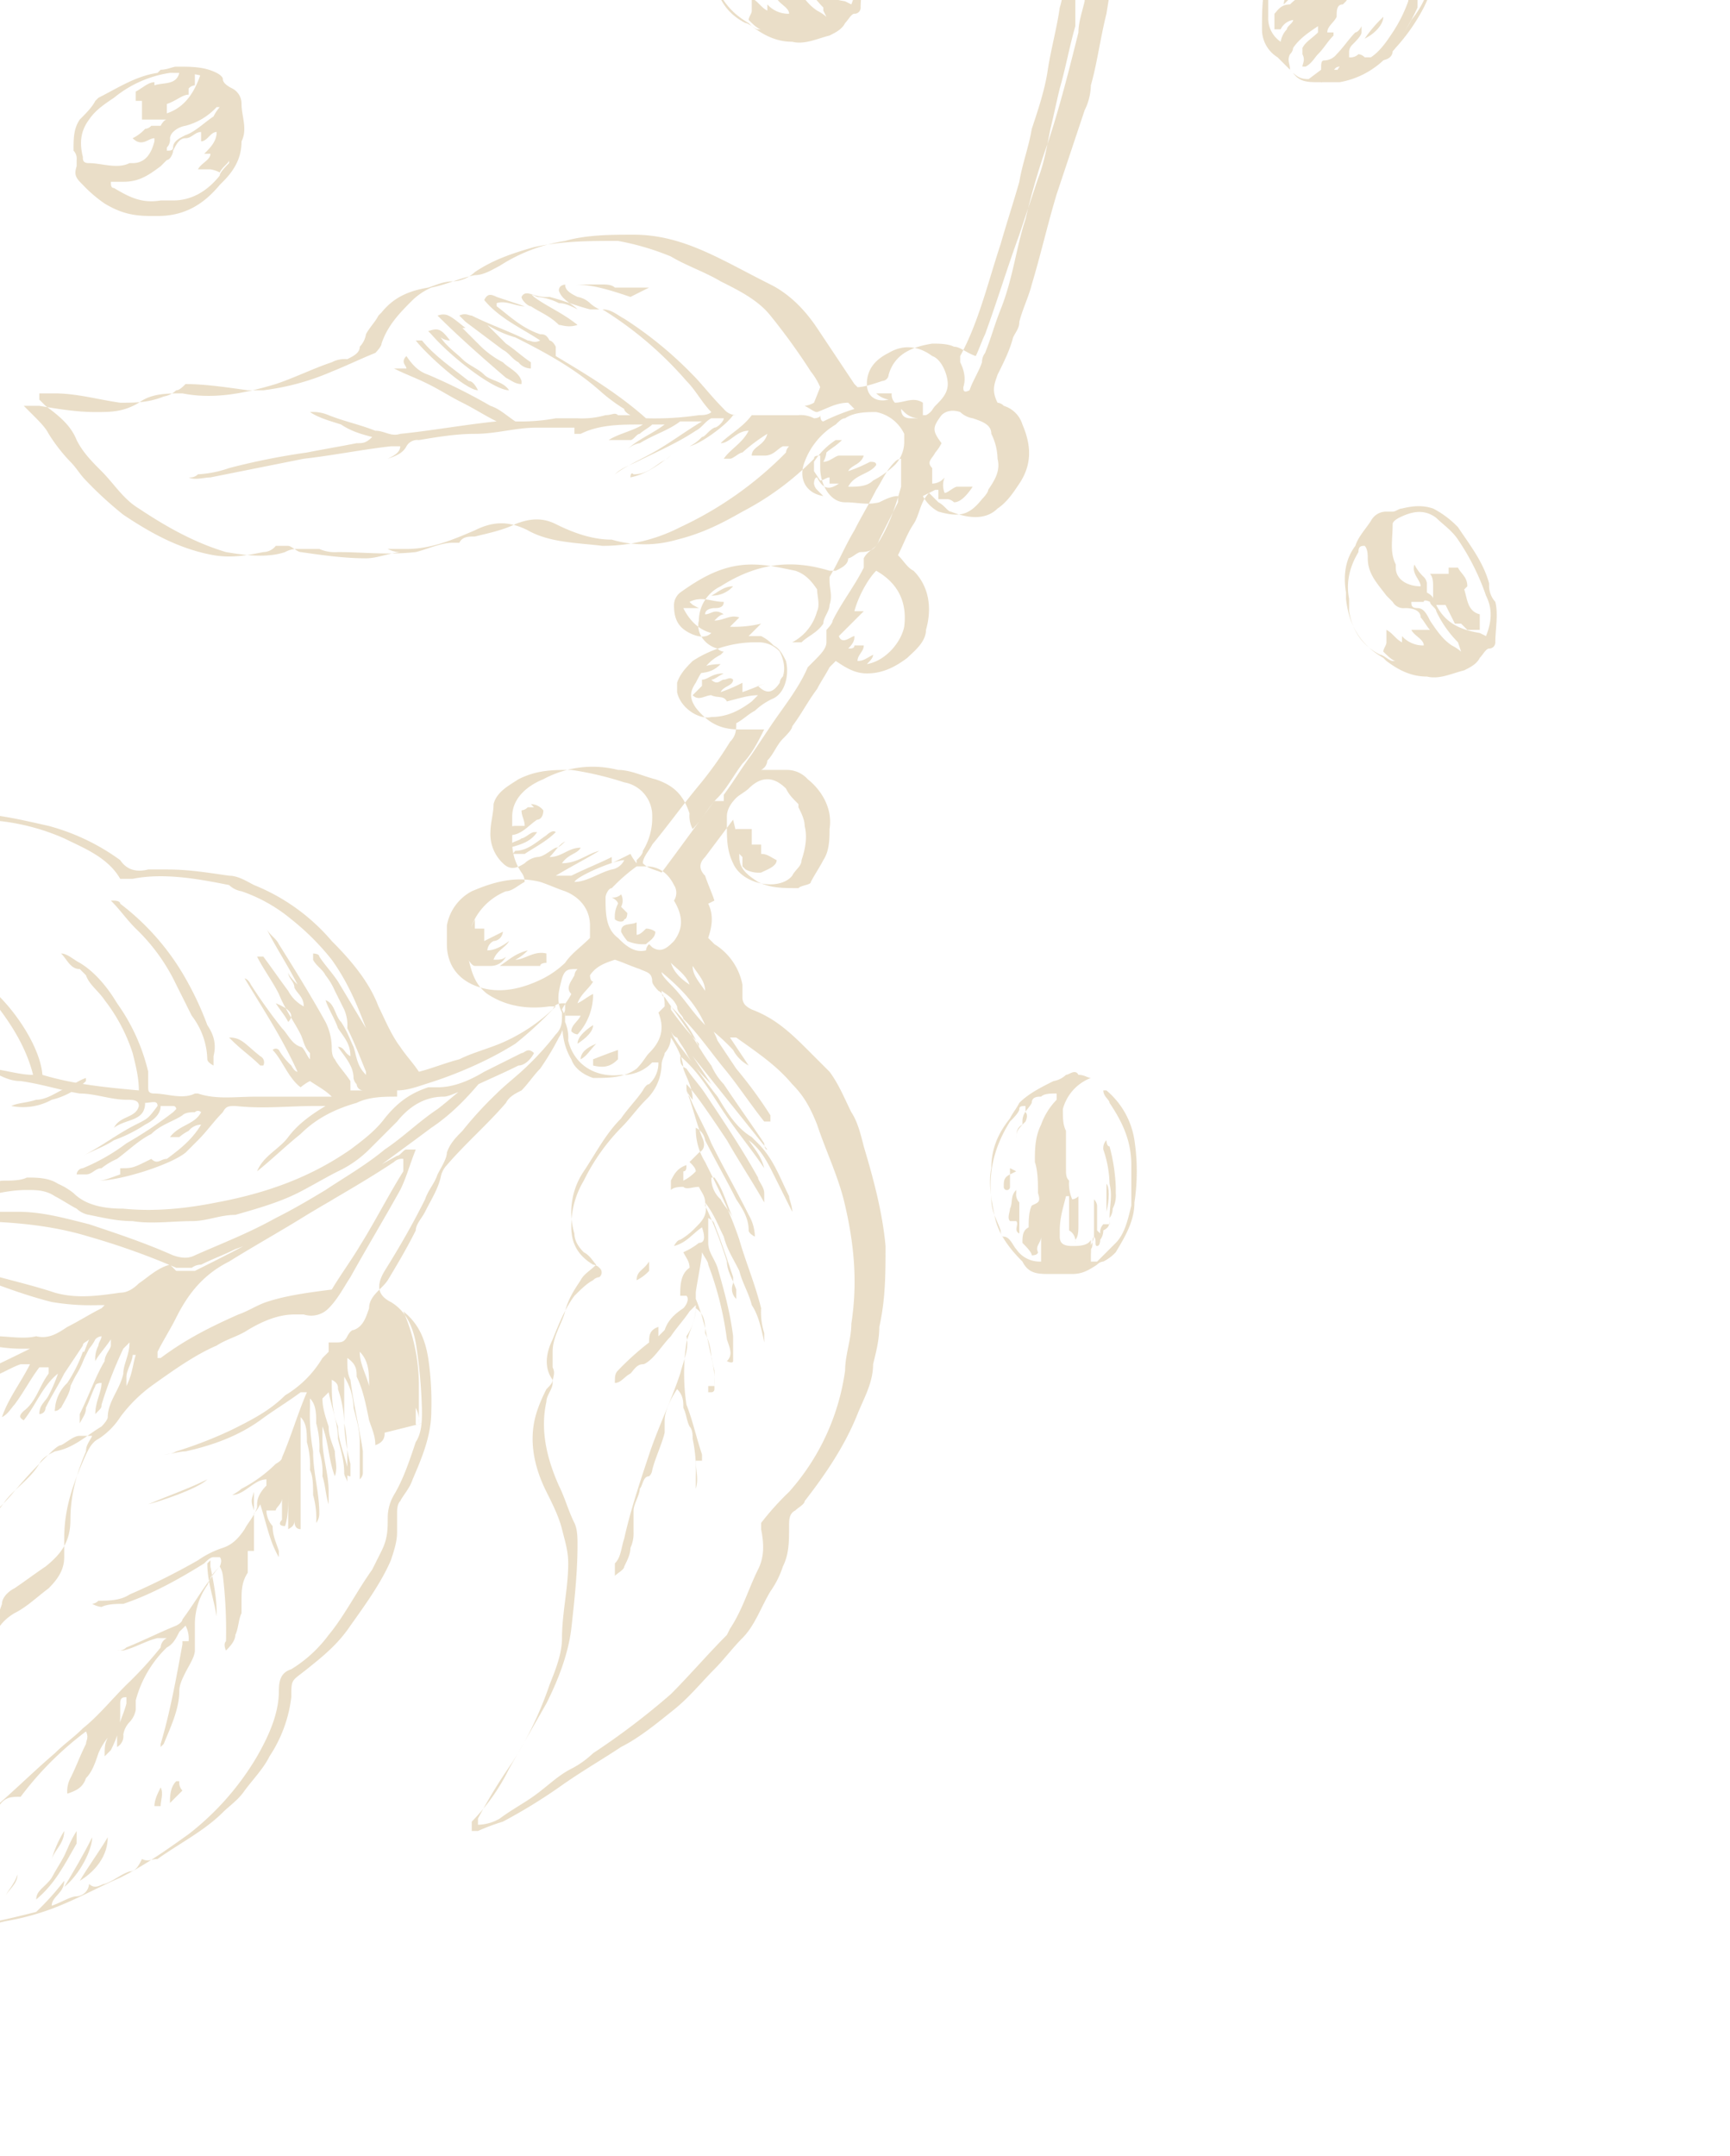 <svg xmlns="http://www.w3.org/2000/svg" xmlns:xlink="http://www.w3.org/1999/xlink" width="577" height="719" viewBox="0 0 577 719">
  <defs>
    <clipPath id="clip-path">
      <rect id="Rectangle_50" data-name="Rectangle 50" width="577" height="719" transform="translate(0 6331)" fill="#fff" stroke="#707070" stroke-width="1"/>
    </clipPath>
  </defs>
  <g id="Mask_Group_12" data-name="Mask Group 12" transform="translate(0 -6331)" opacity="0.5" clip-path="url(#clip-path)">
    <g id="Group_44" data-name="Group 44" transform="translate(6887 24265.188)">
      <path id="Path_314" data-name="Path 314" d="M112.383,82.044a7.926,7.926,0,0,0,2.075,5.188c1.038,4.151,0,9.339,0,13.489a2.033,2.033,0,0,1-2.075,2.075c-1.038,0-2.075,2.075-3.113,3.113-1.038,2.075-3.113,3.113-5.188,4.151-4.151,1.038-8.3,3.113-12.452,2.075-5.188,0-9.339-2.075-13.489-5.188L77.1,105.91C69.84,101.76,65.689,95.534,64.652,86.195V84.12Q63.1,74.781,67.765,68.555c1.038-3.113,3.113-5.188,5.188-8.3a5.706,5.706,0,0,1,5.188-3.113h2.075c1.038,0,2.075-1.038,3.113-1.038,4.151-1.038,7.264-1.038,10.376,0a31.531,31.531,0,0,1,7.264,5.188l1.038,1.038c4.151,6.226,8.3,11.414,10.376,18.678Zm-1.038,16.6c2.075-5.188,2.075-9.339,0-13.489a78.569,78.569,0,0,0-9.339-18.678c-2.075-3.113-5.188-5.188-7.263-7.264-4.151-3.113-8.3-2.075-12.452,0,0,0-2.075,1.038-2.075,2.075,0,5.188-1.038,9.339,1.038,13.489v1.038c0,4.151,4.151,6.226,8.3,6.226h0c0-2.075-3.113-4.151-2.075-7.264a14.325,14.325,0,0,0,3.113,4.151,3.623,3.623,0,0,1,1.038,2.075V84.12s2.075,1.038,2.075,2.075V82.044c0-1.038,0-3.113-1.038-4.151h6.226V75.818h3.113c1.038,2.075,3.113,3.113,3.113,6.226l-1.038,1.038c1.038,3.113,1.038,7.264,5.188,8.3v5.188H105.12L103.045,94.5h-2.075L97.856,88.27H94.744c3.113,6.226,8.3,8.3,14.527,9.339ZM92.668,96.571c-1.038-1.038-2.075-3.113-3.113-4.151,0-2.075-2.075-3.113-5.188-3.113a4.143,4.143,0,0,1-4.151-2.075l-2.075-2.075c-3.113-4.151-6.226-7.264-6.226-12.452,0-1.038,0-3.113-1.038-4.151-1.038,0-2.075,0-2.075,2.075q-4.669,7.782-3.113,15.565v4.151c1.038,6.226,4.151,11.414,10.376,14.527,1.038,0,3.113,2.075,4.151,2.075h1.038c-1.038,0-3.113-2.075-4.151-3.113,0-1.038,1.038-2.075,1.038-3.113V96.571c2.075,1.038,3.113,3.113,5.188,4.151V98.647a9.42,9.42,0,0,0,7.263,3.113c0-2.075-3.113-3.113-4.151-5.188h6.226Zm9.339,4.151h0a37.265,37.265,0,0,1-7.263-10.376c0-1.038-2.075-2.075-2.075-3.113,0,0-2.075-1.038-2.075,0H86.442c0,1.038,0,2.075,2.075,2.075s3.113,2.075,4.151,4.151c2.075,3.113,4.151,6.226,7.264,8.3a14.928,14.928,0,0,1,3.113,2.075Z" transform="translate(-6502.727 -17820.721)" fill="#d5be91"/>
      <path id="Path_315" data-name="Path 315" d="M52.454,42.238c2.075,0,4.151-1.038,5.188-1.038,5.188,0,9.339,0,13.489,2.075,0,0,2.075,1.038,2.075,2.075s1.038,2.075,3.113,3.113a5.706,5.706,0,0,1,3.113,5.188c0,4.151,2.075,8.3,0,12.452,0,5.188-2.075,9.339-6.226,13.489l-1.038,1.038c-5.188,6.226-11.414,10.376-20.753,10.376H49.341c-6.226,0-10.376-1.038-15.565-4.151a45.135,45.135,0,0,1-7.264-6.226c-2.075-2.075-3.113-3.113-2.075-6.226V72.329A3.812,3.812,0,0,0,23.4,69.216c0-4.151,0-7.264,2.075-10.376,2.075-2.075,4.151-4.151,5.188-6.226L31.7,51.577c6.226-3.113,12.452-7.264,19.715-8.3Zm16.6,3.113c-4.151-2.075-9.339-2.075-13.489-2.075a38.436,38.436,0,0,0-18.678,8.3c-3.113,2.075-6.226,4.151-8.3,7.264-3.113,4.151-3.113,8.3-2.075,12.452,0,1.038,0,2.075,2.075,2.075,4.151,0,9.339,2.075,13.489,0h1.038c4.151,0,6.226-3.113,7.264-7.264V65.066c-2.075,0-4.151,3.113-7.264,0a14.325,14.325,0,0,0,4.151-3.113,3.214,3.214,0,0,0,2.075-1.038h3.113s1.038-2.075,2.075-2.075h-8.3V52.614H44.153V49.5c2.075-1.038,4.151-3.113,6.226-3.113v1.038c3.113-1.038,7.264,0,8.3-4.151h5.188v4.151a3.214,3.214,0,0,0-2.075,1.038v2.075c-2.075,0-4.151,2.075-7.264,3.113v3.113c6.226-2.075,9.339-7.264,11.414-13.489Zm-3.113,17.64c-2.075,0-3.113,2.075-5.188,2.075s-3.113,2.075-4.151,4.151c0,1.038-1.038,3.113-2.075,3.113L52.454,74.4C48.3,77.518,45.191,79.593,40,79.593H35.852c0,1.038,0,2.075,1.038,2.075,5.188,3.113,9.339,5.188,15.565,4.151H56.6c6.226,0,11.414-3.113,15.565-8.3,0-1.038,2.075-3.113,3.113-4.151V72.329h0c0,1.038-2.075,2.075-3.113,4.151a10.452,10.452,0,0,0-3.113-1.038H64.906c1.038-2.075,4.151-3.113,4.151-5.188H66.981c2.075-2.075,4.151-4.151,4.151-7.264-2.075,0-3.113,3.113-5.188,3.113V62.991Zm5.188-8.3h0a21.53,21.53,0,0,1-10.376,6.226A7.866,7.866,0,0,0,56.6,62.991a3.623,3.623,0,0,0-1.038,2.075,3.812,3.812,0,0,1-1.038,3.113v1.038c1.038,0,2.075,0,2.075-1.038,0-2.075,2.075-3.113,4.151-4.151,3.113-1.038,6.226-4.151,9.339-6.226a14.926,14.926,0,0,1,2.075-3.113Z" transform="translate(-6885.873 -17953.162)" fill="#d5be91"/>
      <path id="Path_316" data-name="Path 316" d="M25.254,76.738c2.075,0,4.151-1.038,5.188-1.038,5.188,0,9.339,0,13.489,2.075,0,0,2.075,1.038,2.075,2.075s1.038,2.075,3.113,3.113a5.706,5.706,0,0,1,3.113,5.188c0,4.151,2.075,8.3,0,12.452,0,5.188-2.075,9.339-6.226,13.489l-1.038,1.038c-5.188,6.226-11.414,10.376-20.753,10.376H22.141c-6.226,0-10.376-1.038-15.565-4.151A45.131,45.131,0,0,1-.687,115.13c-2.075-2.075-3.113-3.113-2.075-6.226v-2.075A3.812,3.812,0,0,0-3.8,103.716c0-4.151,0-7.264,2.075-10.376,2.075-2.075,4.151-4.151,5.188-6.226L4.5,86.076c6.226-3.113,12.452-7.264,19.715-8.3Zm16.6,2.075c-4.151-2.075-9.339-2.075-13.489-2.075a38.436,38.436,0,0,0-18.678,8.3c-3.113,2.075-6.226,4.151-8.3,7.263-3.113,4.151-3.113,8.3-2.075,12.452,0,1.038,0,2.075,2.075,2.075,4.151,0,9.339,2.075,13.489,0h1.038c4.151,0,6.226-3.113,7.264-7.263V98.528c-2.075,0-4.151,3.113-7.264,0a14.323,14.323,0,0,0,4.151-3.113,3.214,3.214,0,0,0,2.075-1.038h3.113S26.292,92.3,27.329,92.3h-8.3V86.076H16.953V82.964c2.075-1.038,4.151-3.113,6.226-3.113v1.038c3.113-1.038,7.264,0,8.3-4.151h5.188v4.151a3.214,3.214,0,0,0-2.075,1.038V84c-2.075,0-4.151,2.075-7.264,3.113v3.113c6.226-2.075,9.339-7.264,11.414-13.489ZM38.743,97.491c-2.075,0-3.113,2.075-5.188,2.075s-3.113,2.075-4.151,4.151c0,1.038-1.038,3.113-2.075,3.113L25.254,108.9c-4.151,3.113-7.264,5.188-12.452,5.188H8.652c0,1.038,0,2.075,1.038,2.075,5.188,3.113,9.339,5.188,15.565,4.151H29.4c6.226,0,11.414-3.113,15.565-8.3,0-1.038,2.075-3.113,3.113-4.151v-1.038h0c0,1.038-2.075,2.075-3.113,4.151a10.452,10.452,0,0,0-3.113-1.038H37.706c1.038-2.075,4.151-3.113,4.151-5.188H39.781c2.075-2.075,4.151-4.151,4.151-7.264-2.075,0-3.113,3.113-5.188,3.113Zm5.188-9.339h0a21.53,21.53,0,0,1-10.376,6.226A7.867,7.867,0,0,0,29.4,96.453a3.623,3.623,0,0,0-1.038,2.075,3.812,3.812,0,0,1-1.038,3.113v1.038c1.038,0,2.075,0,2.075-1.038,0-2.075,2.075-3.113,4.151-4.151,3.113-1.038,6.226-4.151,9.339-6.226a14.928,14.928,0,0,1,2.075-3.113Z" transform="translate(-7140.912 -17629.676)" fill="#d5be91"/>
      <path id="Path_317" data-name="Path 317" d="M91.983,61.644a7.926,7.926,0,0,0,2.075,5.188c1.038,4.151,0,9.339,0,13.489A2.033,2.033,0,0,1,91.983,82.4c-1.038,0-2.075,2.075-3.113,3.113-1.038,2.075-3.113,3.113-5.188,4.151-4.151,1.038-8.3,3.113-12.452,2.075-5.188,0-9.339-2.075-13.489-5.188L56.7,85.51C49.44,81.36,45.289,75.134,44.252,65.795V63.72Q42.7,54.381,47.365,48.155c1.038-3.113,3.113-5.188,5.188-8.3a5.706,5.706,0,0,1,5.188-3.113h2.075c1.038,0,2.075-1.038,3.113-1.038,4.151-1.038,7.264-1.038,10.376,0a31.531,31.531,0,0,1,7.264,5.188l1.038,1.038c4.151,6.226,8.3,11.414,10.376,18.678Zm-1.038,17.64c2.075-5.188,2.075-9.339,0-13.489a78.571,78.571,0,0,0-9.339-18.678c-2.075-3.113-5.188-5.188-7.264-7.264-4.151-3.113-8.3-2.075-12.452,0,0,0-2.075,1.038-2.075,2.075,0,5.188-1.038,9.339,1.038,13.489v1.038c0,4.151,4.151,6.226,8.3,6.226h0c0-2.075-3.113-4.151-2.075-7.264a14.324,14.324,0,0,0,3.113,4.151,3.623,3.623,0,0,1,1.038,2.075v3.113s2.075,1.038,2.075,2.075V62.682c0-1.038,0-3.113-1.038-4.151h6.226V56.456h3.113c1.038,2.075,3.113,3.113,3.113,6.226L83.682,63.72c1.038,3.113,1.038,7.264,5.188,8.3v5.188H84.72l-2.075-2.075H80.569l-3.113-6.226H74.343c3.113,6.226,8.3,8.3,14.527,9.339ZM72.268,77.209c-1.038-1.038-2.075-3.113-3.113-4.151,0-2.075-2.075-3.113-5.188-3.113a4.143,4.143,0,0,1-4.151-2.075l-2.075-2.075c-3.113-4.151-6.226-7.264-6.226-12.452,0-1.038,0-3.113-1.038-4.151-1.038,0-2.075,0-2.075,2.075q-4.669,7.782-3.113,15.565v4.151C46.327,77.209,49.44,82.4,55.666,85.51c1.038,0,3.113,2.075,4.151,2.075h1.038c-1.038,0-3.113-2.075-4.151-3.113,0-1.038,1.038-2.075,1.038-3.113V77.209c2.075,1.038,3.113,3.113,5.188,4.151V79.284A9.42,9.42,0,0,0,70.193,82.4c0-2.075-3.113-3.113-4.151-5.188h6.226Zm9.339,4.151h0V80.322a37.267,37.267,0,0,1-7.264-10.376c0-1.038-2.075-2.075-2.075-3.113,0,0-2.075-1.038-2.075,0H66.042c0,1.038,0,2.075,2.075,2.075s3.113,2.075,4.151,4.151c2.075,3.113,4.151,6.226,7.264,8.3a14.926,14.926,0,0,1,3.113,2.075Z" transform="translate(-6694.007 -18012.002)" fill="#d5be91"/>
      <g id="Group_8" data-name="Group 8" transform="translate(-6556.797 -17576.689)">
        <path id="Path_321" data-name="Path 321" d="M86.493,136.692h2.075l6.226-6.226c3.113-3.113,4.151-8.3,5.188-12.452V104.525c0-8.3-3.113-14.527-7.264-20.753,0-1.038-2.075-2.075-2.075-4.151h1.038a26.963,26.963,0,0,1,9.339,16.6,69.469,69.469,0,0,1,0,20.753c0,6.226-3.113,11.414-6.226,16.6a14.325,14.325,0,0,1-4.151,3.113,3.214,3.214,0,0,0-2.075,1.038c-3.113,2.075-5.188,3.113-8.3,3.113H73c-4.151,0-7.264,0-9.339-4.151-4.151-4.151-8.3-9.339-9.339-15.565-1.038-5.188-2.075-10.376-1.038-15.565,0-6.226,2.075-11.414,6.226-16.6,1.038-2.075,2.075-3.113,3.113-5.188h0c3.113-3.113,7.264-5.188,11.414-7.263a7.867,7.867,0,0,0,4.151-2.075c1.038,0,3.113-2.075,4.151,0,2.075,0,3.113,1.038,4.151,1.038h0a15.3,15.3,0,0,0-9.339,10.376c0,3.113,0,5.188,1.038,7.263v12.452c0,2.075,0,3.113,1.038,4.151a13.162,13.162,0,0,0,1.038,6.226,3.214,3.214,0,0,0,2.075-1.038v9.339c0,2.075,0,4.151-1.038,5.188v1.038h0a4.143,4.143,0,0,0-2.075-4.151V114.9H78.192c-1.038,4.151-2.075,7.263-2.075,11.414v2.075c0,2.075,1.038,3.113,4.151,3.113,2.075,0,5.188,0,6.226-2.075h0ZM64.7,84.81c-1.038,0-2.075,0-2.075,1.038S60.552,88.96,59.514,90c-5.188,8.3-7.264,16.6-6.226,25.941,0,4.151,2.075,7.263,3.113,10.376,0,0,0,2.075,1.038,2.075,2.075,0,3.113,3.113,4.151,4.151a9.437,9.437,0,0,0,8.3,4.151v-8.3c0,2.075-2.075,3.113-1.038,5.188,0,0,0,1.038-2.075,1.038,0-1.038-2.075-3.113-3.113-4.151,0-2.075,0-4.151,2.075-5.188h0c0-2.075,0-5.188,1.038-7.263,2.075-1.038,3.113-1.038,2.075-4.151,0-3.113,0-7.264-1.038-10.376,0-4.151,0-8.3,2.075-12.452a22.593,22.593,0,0,1,5.188-8.3V80.659c-2.075,0-4.151,0-5.188,1.038-1.038,0-3.113,0-3.113,2.075C65.74,85.847,63.665,86.885,63.665,90v1.038c-2.075,1.038-2.075,3.113-2.075,5.188h0V95.186c0-2.075,1.038-3.113,3.113-5.188,0,0,1.038-2.075,0-3.113Z" transform="translate(-52.859 -73.511)" fill="#d5be91"/>
        <path id="Path_322" data-name="Path 322" d="M57.654,116.168c-2.075-1.038-2.075-2.075-1.038-4.151a7.867,7.867,0,0,0,2.075-4.151V95.415a3.623,3.623,0,0,1,1.038,2.075v8.3l1.038,1.038a3.812,3.812,0,0,1,1.038-3.113h2.075v-2.075c0-4.151,1.038-7.263,0-11.414A37.3,37.3,0,0,0,61.8,78.813,3.812,3.812,0,0,1,62.842,75.7s0,2.075,1.038,2.075a60.73,60.73,0,0,1,2.075,13.489V93.34a9.355,9.355,0,0,1-1.038,5.188,5.124,5.124,0,0,1-1.038,3.113c0,2.075,0,3.113-2.075,4.151a5.124,5.124,0,0,1-1.038,3.113s0,2.075-1.038,2.075,0-2.075-1.038-3.113c-1.038,1.038,0,3.113-1.038,4.151,0,1.038,0,3.113-1.038,4.151h1.038Z" transform="translate(-24.019 -52.987)" fill="#d5be91"/>
        <path id="Path_323" data-name="Path 323" d="M56.6,86.439V77.1C57.638,78.138,57.638,82.288,56.6,86.439Z" transform="translate(-17.777 -39.86)" fill="#d5be91"/>
        <path id="Path_324" data-name="Path 324" d="M57.03,91.827c-2.075-1.038,0-3.113-1.038-4.151H53.917c-1.038-1.038,0-3.113,0-4.151h0c1.038-2.075,0-4.151,2.075-6.226v1.038a3.812,3.812,0,0,0,1.038,3.113V91.827Z" transform="translate(-47.261 -37.985)" fill="#d5be91"/>
        <path id="Path_325" data-name="Path 325" d="M55.375,76.6v6.226a1.038,1.038,0,1,1-2.075,0c0-2.075,0-3.113,2.075-4.151l2.075-1.038Z" transform="translate(-48.72 -44.548)" fill="#d5be91"/>
      </g>
      <g id="Group_12" data-name="Group 12" transform="translate(-7012.323 -17781.105)">
        <path id="Path_341" data-name="Path 341" d="M42.593,116.992h2.075l6.226-6.226c3.113-3.113,4.151-8.3,5.188-12.452V84.825c0-8.3-3.113-14.527-7.264-20.753,0-1.038-2.075-2.075-2.075-4.151h1.038a26.962,26.962,0,0,1,9.339,16.6,69.469,69.469,0,0,1,0,20.753c0,6.226-3.113,11.414-6.226,16.6,0,1.038-2.075,2.075-4.151,3.113a3.214,3.214,0,0,0-2.075,1.038c-3.113,2.075-5.188,3.113-8.3,3.113H29.1c-4.151,0-7.264,0-9.339-4.151-4.151-4.151-8.3-9.339-9.339-15.565C9.388,96.239,8.351,91.051,9.388,85.863c0-6.226,2.075-11.414,6.226-16.6,1.038-2.075,2.075-3.113,3.113-5.188h0c3.113-3.113,7.264-5.188,11.414-7.264a7.866,7.866,0,0,0,4.151-2.075c1.038,0,3.113-2.075,4.151,0,2.075,0,3.113,1.038,4.151,1.038h0a15.3,15.3,0,0,0-9.339,10.376c0,3.113,0,5.188,1.038,7.264V85.863c0,2.075,0,3.113,1.038,4.151a13.161,13.161,0,0,0,1.038,6.226A3.214,3.214,0,0,0,38.442,95.2v9.339c0,2.075,0,4.151-1.038,5.188v1.038h0a4.143,4.143,0,0,0-2.075-4.151V95.2H34.292c-1.038,4.151-2.075,7.264-2.075,11.414v2.075c0,2.075,1.038,3.113,4.151,3.113,2.075,0,5.188,0,6.226-2.075h0ZM21.84,65.11c-1.038,0-2.075,0-2.075,1.038S17.69,69.261,16.652,70.3c-5.188,8.3-7.264,16.6-6.226,25.941,0,4.151,2.075,7.264,3.113,10.376,0,0,0,2.075,1.038,2.075,2.075,0,3.113,3.113,4.151,4.151a9.437,9.437,0,0,0,8.3,4.151v-8.3c0,2.075-2.075,3.113-1.038,5.188,0,0,0,1.038-2.075,1.038,0-1.038-2.075-3.113-3.113-4.151,0-2.075,0-4.151,2.075-5.188h0c0-2.075,0-5.188,1.038-7.264,2.075-1.038,3.113-1.038,2.075-4.151,0-3.113,0-7.264-1.038-10.376,0-4.151,0-8.3,2.075-12.452a22.594,22.594,0,0,1,5.188-8.3V60.959c-2.075,0-4.151,0-5.188,1.038-1.038,0-3.113,0-3.113,2.075C22.878,66.148,20.8,67.185,20.8,70.3v1.038c-2.075,1.038-2.075,3.113-2.075,5.188h0V75.486c0-2.075,1.038-3.113,3.113-5.188,0,0,1.038-2.075,0-3.113Z" transform="translate(-8.959 -53.811)" fill="#d5be91"/>
        <path id="Path_342" data-name="Path 342" d="M13.754,96.468c-2.075-1.038-2.075-2.075-1.038-4.151a7.866,7.866,0,0,0,2.075-4.151V75.715a3.623,3.623,0,0,1,1.038,2.075v8.3l1.038,1.038A3.812,3.812,0,0,1,17.9,84.016h2.075V81.941c0-4.151,1.038-7.264,0-11.414A37.3,37.3,0,0,0,17.9,59.113,3.812,3.812,0,0,1,18.942,56s0,2.075,1.038,2.075a60.729,60.729,0,0,1,2.075,13.489V73.64a9.354,9.354,0,0,1-1.038,5.188,5.123,5.123,0,0,1-1.038,3.113c0,2.075,0,3.113-2.075,4.151A5.123,5.123,0,0,1,16.866,89.2s0,2.075-1.038,2.075,0-2.075-1.038-3.113c-1.038,1.038,0,3.113,0,4.151s0,3.113-1.038,4.151h0Z" transform="translate(19.881 -33.287)" fill="#d5be91"/>
        <path id="Path_343" data-name="Path 343" d="M12.7,66.739V57.4C13.738,58.438,13.738,62.588,12.7,66.739Z" transform="translate(26.123 -20.16)" fill="#d5be91"/>
        <path id="Path_344" data-name="Path 344" d="M13.23,72.127c-2.075-1.038,0-3.113-1.038-4.151H10.117c-1.038-1.038,0-3.113,0-4.151h0c1.038-2.075,0-4.151,2.075-6.226v1.038a3.812,3.812,0,0,0,1.038,3.113V72.127Z" transform="translate(-2.423 -18.285)" fill="#d5be91"/>
        <path id="Path_345" data-name="Path 345" d="M11.575,56.9v6.226a1.038,1.038,0,0,1-2.075,0c0-2.075,0-3.113,2.075-4.151l2.075-1.038Z" transform="translate(-3.882 -24.848)" fill="#d5be91"/>
      </g>
      <g id="Group_18" data-name="Group 18" transform="translate(-6466.092 -17964.883)">
        <path id="Path_373" data-name="Path 373" d="M81.315,90.058H91.692c5.188,0,8.3-3.113,11.414-6.226s6.226-6.226,8.3-10.376A31.719,31.719,0,0,0,118.671,52.7V49.589A31.954,31.954,0,0,1,115.558,69.3a63.3,63.3,0,0,1-12.452,16.6,28.549,28.549,0,0,1-15.565,8.3H80.278c-3.113,0-6.226,0-8.3-3.113l-5.188-5.188A10.9,10.9,0,0,1,61.6,76.568c0-6.226,0-12.452,2.075-17.64,2.075-4.151,4.151-9.339,8.3-12.452A43.524,43.524,0,0,1,86.5,37.138c2.075,0,4.151,0,5.188-1.038h0a63.827,63.827,0,0,1,13.489,1.038,5.391,5.391,0,0,1,4.151,2.075c1.038,0,3.113,0,3.113,3.113,2.075,0,1.038,3.113,3.113,4.151v2.075h-2.075c-5.188-1.038-9.339,0-14.527,2.075-2.075,1.038-4.151,3.113-3.113,6.226v2.075c-2.075,3.113-4.151,5.188-6.226,8.3l-1.038,1.038c-2.075,0-2.075,2.075-2.075,4.151-1.038,2.075-3.113,3.113-3.113,5.188h2.075v1.038c-2.075,2.075-3.113,4.151-5.188,6.226-1.038,1.038-2.075,3.113-4.151,4.151H75.09c0-1.038,1.038-2.075,0-4.151V82.794c1.038-2.075,3.113-3.113,5.188-5.188V75.531h0c-3.113,2.075-6.226,4.151-8.3,7.264a3.214,3.214,0,0,1-1.038,2.075c-1.038,2.075,0,3.113,0,5.188,2.075,2.075,3.113,3.113,6.226,3.113h0ZM96.88,36.1H93.767a9.354,9.354,0,0,0-5.188,1.038c-9.339,3.113-15.565,8.3-20.753,16.6C65.751,56.853,64.713,61,63.675,64.116v8.3a9.437,9.437,0,0,0,4.151,8.3A7.866,7.866,0,0,1,69.9,76.568c0-1.038,2.075-2.075,2.075-3.113a5.56,5.56,0,0,0-4.151,3.113H65.751V71.38c1.038-1.038,2.075-3.113,5.188-3.113h0c2.075-2.075,4.151-3.113,6.226-5.188,3.113,0,3.113,0,4.151-2.075,2.075-3.113,4.151-5.188,5.188-8.3,2.075-4.151,6.226-6.226,9.339-8.3,3.113-1.038,6.226-3.113,9.339-3.113h2.075c-2.075-1.038-3.113-2.075-5.188-3.113H97.918c-2.075,0-4.151,0-6.226,2.075H90.654c-2.075,0-3.113,1.038-5.188,2.075h0V41.288c2.075-1.038,3.113-2.075,5.188-2.075,1.038,0,2.075,0,3.113-2.075Z" transform="translate(-61.6 -36.1)" fill="#d5be91"/>
        <path id="Path_374" data-name="Path 374" d="M63.5,62.866c0-2.075,0-3.113,1.038-3.113a5.391,5.391,0,0,0,4.151-2.075c2.075-2.075,4.151-5.188,6.226-7.264,0,0,1.038,0,2.075-2.075v2.075c0,1.038-2.075,3.113-3.113,4.151a3.623,3.623,0,0,0-1.038,2.075v2.075a3.812,3.812,0,0,0,3.113-1.038,3.214,3.214,0,0,1,2.075,1.038H80.1c3.113-2.075,5.188-5.188,7.263-8.3a48.469,48.469,0,0,0,5.188-10.376C92.554,39,93.592,39,95.667,39v3.113A77.394,77.394,0,0,1,88.4,54.565a3.214,3.214,0,0,1-1.038,2.075c0,2.075-2.075,3.113-4.151,3.113A14.926,14.926,0,0,0,80.1,61.828c-1.038,0-3.113,2.075-5.188,2.075A5.124,5.124,0,0,0,71.8,64.941s-1.038,1.038-3.113,0a3.812,3.812,0,0,1,1.038-3.113c-2.075,0-2.075,2.075-3.113,3.113-1.038,0-2.075,2.075-3.113,2.075h0Z" transform="translate(-43.785 -8.908)" fill="#d5be91"/>
        <path id="Path_375" data-name="Path 375" d="M64.9,46.864A45.131,45.131,0,0,1,71.126,39.6C71.126,41.675,69.051,44.788,64.9,46.864Z" transform="translate(-30.658 -3.282)" fill="#d5be91"/>
        <path id="Path_376" data-name="Path 376" d="M62.3,51.389a5.391,5.391,0,0,1,2.075-4.151L63.338,46.2c0-2.075,1.038-3.113,3.113-4.151h0c2.075,0,3.113-3.113,5.188-4.151v1.038s-1.038,2.075,0,3.113v2.075l-5.188,5.188H64.375Z" transform="translate(-55.036 -19.222)" fill="#d5be91"/>
        <path id="Path_377" data-name="Path 377" d="M69.026,37.656c-1.038,2.075-3.113,3.113-4.151,4.151H62.8V39.731a3.062,3.062,0,0,1,4.151-2.075Z" transform="translate(-50.348 -24.166)" fill="#d5be91"/>
      </g>
      <g id="Group_27" data-name="Group 27" transform="translate(-7090.755 -17978.373)">
        <path id="Path_581" data-name="Path 581" d="M140.444,577.489v-8.3c-4.151,2.075-5.188,6.226-8.3,9.339q1.556-4.669,3.113-6.226v-1.038c-2.075,0-7.264,3.113-12.452,6.226,0,2.075,0,4.151-3.113,5.188-4.151,4.151-7.264,9.339-10.376,13.489a3.686,3.686,0,0,1-2.075,3.113c0-3.113,0-4.151,1.038-5.188,0-1.038,1.038-3.113,3.113-5.188-1.038,0-2.075,0-2.075,1.038a57.025,57.025,0,0,0-7.264,9.339l-3.113,6.226s-1.038,0-3.113,2.075c1.038-5.188,4.151-7.263,6.226-10.376a91.266,91.266,0,0,0,6.226-10.376c-3.113,1.038-5.188,4.151-7.264,6.226s-3.113,5.188-6.226,7.263c0-3.113,3.113-4.151,4.151-8.3a7.926,7.926,0,0,0-5.188,2.075c-2.075,0-4.151,2.075-6.226,2.075,0,0,0-1.038,2.075-2.075,4.151-2.075,7.264-4.151,11.414-6.226,1.038,0,2.075-1.038,3.113-2.075h-3.113c-4.151,0-8.3,0-11.414-1.038l-1.038-1.038h14.527c5.188,0,9.339,0,13.489-3.113,6.226-4.151,13.489-8.3,20.753-12.452h0c0-1.038-2.075-1.038-3.113-1.038a90.829,90.829,0,0,1-16.6-2.075c-3.113,0-6.226-2.075-9.339-3.113,0,0-2.075-1.038-2.075-2.075h2.075c7.264,3.113,14.527,5.188,21.791,4.151h9.339c3.113,0,6.226,0,9.339-2.075,5.188-2.075,10.376-5.188,15.565-7.263,3.113-2.075,7.264-3.113,11.414-5.188-3.113-2.075-6.226-1.038-9.339-2.075-3.113,0-6.226-1.038-9.339-2.075-3.113,0-5.188-1.038-8.3-2.075-3.113,0-5.188-2.075-8.3-3.113a13.161,13.161,0,0,1,6.226,1.038c8.3,3.113,16.6,4.151,24.9,5.188,5.188,0,10.376,0,14.527-3.113,9.339-5.188,18.678-9.339,29.054-14.527h-3.113c-7.264,0-14.527-2.075-22.828-3.113-5.188,0-10.376-2.075-16.6-3.113-2.075,0-4.151-2.075-7.264-3.113l-2.075-2.075h2.075c6.226,3.113,12.452,4.151,18.678,5.188,6.226,0,12.452,2.075,19.715,2.075,4.151,0,9.339,1.038,13.489,0h0c4.151,1.038,7.264-1.038,10.376-3.113,4.151-2.075,7.264-4.151,11.414-6.226l1.038-1.038h-2.075a78.54,78.54,0,0,1-15.565-1.038c-8.3-2.075-16.6-5.188-24.9-8.3-2.075,0-3.113-2.075-5.188-3.113H194.4c9.339,3.113,19.715,5.188,29.054,8.3,7.264,2.075,14.527,1.038,21.791,0q3.113,0,6.226-3.113c3.113-2.075,6.226-5.188,10.376-6.226l2.075,2.075h6.226c8.3-4.151,16.6-8.3,23.866-12.452l15.565-9.339c9.339-6.226,18.678-11.414,28.016-16.6,1.038,0,2.075-2.075,3.113-2.075h3.113c-2.075,5.188-3.113,9.339-5.188,13.489-5.188,9.339-11.414,19.715-16.6,29.054-2.075,3.113-4.151,7.263-7.264,10.376a8.07,8.07,0,0,1-8.3,2.075h-3.113c-5.188,0-10.376,2.075-15.565,5.188-3.113,2.075-7.264,3.113-10.376,5.188-7.263,3.113-14.527,8.3-21.791,13.489a49.191,49.191,0,0,0-10.376,10.376,24.242,24.242,0,0,1-7.264,7.263c-2.075,1.038-3.113,3.113-4.151,5.188-4.151,9.339-7.264,17.64-7.264,28.016v6.226c0,4.151-2.075,7.263-5.188,10.376-4.151,3.113-7.264,6.226-11.414,8.3-5.188,3.113-7.264,7.263-7.264,12.452,0,6.226-3.113,10.376-8.3,12.452-4.151,2.075-8.3,3.113-11.414,5.188-9.339,4.151-15.565,11.414-19.715,20.753a121.371,121.371,0,0,0-5.188,20.753,83.877,83.877,0,0,1-11.414,28.016v1.038h0a3.812,3.812,0,0,0,3.113-1.038c5.188-3.113,10.376-6.226,14.527-9.339a1.437,1.437,0,0,1,2.075,0c3.113,0,4.151-1.038,5.188-3.113a14.928,14.928,0,0,0,3.113-2.075c2.075-1.038,3.113-3.113,5.188-4.151a3.838,3.838,0,0,1,3.113-2.075c2.075,0,3.113-1.038,5.188-2.075,5.188-4.151,9.339-7.264,14.527-11.414,7.264-6.226,13.489-12.452,20.753-18.678,3.113-3.113,6.226-5.188,9.339-8.3,5.188-4.151,9.339-9.339,14.527-14.527a124.371,124.371,0,0,0,11.414-12.452,3.686,3.686,0,0,1,2.075-3.113H257.7c-4.151,1.038-7.264,3.113-11.414,4.151h-2.075a3.812,3.812,0,0,0,3.113-1.038c5.188-2.075,11.414-5.188,16.6-7.263,0,0,2.075-1.038,2.075-2.075,3.113-4.151,6.226-9.339,9.339-13.489,0-1.038,2.075-3.113,3.113-4.151,0,0,1.038-2.075,0-3.113h-2.075c-1.038,0-2.075,1.038-3.113,2.075-8.3,5.188-17.64,10.376-26.979,13.489-2.075,0-5.188,0-7.264,1.038a8.031,8.031,0,0,1-3.113-1.038,3.623,3.623,0,0,0,2.075-1.038c3.113,0,7.264,0,10.376-2.075a234.071,234.071,0,0,0,22.828-11.414,31.071,31.071,0,0,1,8.3-4.151c3.113-1.038,5.188-3.113,7.264-6.226,1.038-2.075,3.113-4.151,4.151-7.263V580.6q0-3.113,3.113-6.226V572.3c-4.151,0-7.264,5.188-11.414,5.188a14.922,14.922,0,0,0,3.113-2.075,46.071,46.071,0,0,0,11.414-8.3s2.075-1.038,2.075-2.075c3.113-7.264,5.188-14.527,8.3-21.791H305.43c-4.151,3.113-9.339,6.226-13.489,9.339-7.264,5.188-15.565,8.3-24.9,10.376-2.075,0-5.188,1.038-7.264,1.038a7.844,7.844,0,0,0,4.151-1.038A138.585,138.585,0,0,0,282.6,555.7c6.226-3.113,12.452-6.226,17.64-11.414a35.77,35.77,0,0,0,12.452-12.452l2.075-2.075v-3.113h2.075c2.075,0,3.113,0,4.151-2.075,0,0,1.038-2.075,2.075-2.075,3.113-1.038,4.151-4.151,5.188-7.264,0-4.15,4.151-6.226,6.226-9.339,3.113-5.188,6.226-10.376,9.339-16.6,0-2.075,2.075-4.151,3.113-6.226,2.075-4.151,4.151-7.264,5.188-11.414A7.867,7.867,0,0,1,354.2,467.5c6.226-7.263,13.489-13.489,19.715-20.753,1.038-2.075,3.113-3.113,5.188-4.151,2.075-2.075,4.151-5.188,6.226-7.263a91.242,91.242,0,0,0,6.226-10.376c2.075-3.113,2.075-7.263,2.075-11.414-2.075,0-3.113,0-4.151,2.075a124.355,124.355,0,0,1-12.452,11.414,113.182,113.182,0,0,1-11.414,6.226,138.562,138.562,0,0,1-18.678,7.263c-3.113,1.038-6.226,2.075-9.339,2.075v2.075h0c-4.151,0-9.339,0-13.489,2.075-7.264,2.075-13.489,5.188-18.678,10.376-5.188,4.151-9.339,8.3-14.527,12.452h0c2.075-5.188,7.264-7.263,10.376-11.414s7.264-7.264,12.452-10.376h-3.113c-9.339,0-17.64,1.038-26.979,0-2.075,0-3.113,0-4.151,2.075-3.113,3.113-5.188,6.226-8.3,9.339l-4.151,4.151c-5.188,4.151-21.791,9.339-29.054,9.339,2.075,0,4.151-1.038,7.264-2.075v-2.075c4.151,0,4.151,0,10.376-3.113,2.075,2.075,3.113,0,5.188,0,4.151-3.113,8.3-6.226,11.414-11.414a5.391,5.391,0,0,0-4.151,2.075,14.927,14.927,0,0,0-3.113,2.075h-3.113c3.113-4.151,8.3-4.151,10.376-8.3a1.437,1.437,0,0,0-2.075,0c-1.038,0-3.113,0-4.151,1.038-3.113,2.075-7.264,3.113-10.376,6.226-4.151,2.075-7.264,5.188-11.414,8.3a22.68,22.68,0,0,0-5.188,3.113c-2.075,0-3.113,2.075-5.188,2.075H230.72a2.232,2.232,0,0,1,2.075-2.075,66.156,66.156,0,0,0,14.527-8.3,135.2,135.2,0,0,0,15.565-10.376l1.038-1.038a1.016,1.016,0,0,0-1.038-1.038h-4.151c0,3.113-3.113,5.188-5.188,6.226a48.468,48.468,0,0,1-10.376,5.188c-3.113,2.075-6.226,3.113-10.376,5.188h0c6.226-3.113,11.414-7.263,17.64-10.376,4.151-2.075,4.151-2.075,7.264-6.226,0-2.075-2.075-1.038-4.151-1.038,0,6.226-6.226,5.188-10.376,8.3,2.075-4.151,7.264-3.113,8.3-7.263,0-2.075-2.075-2.075-4.151-2.075-5.188,0-10.376-2.075-15.565-2.075-6.226-1.038-12.452-3.113-19.715-4.151-4.151,0-7.264-2.075-11.414-4.151,5.188,0,10.376,2.075,15.565,2.075-3.113-12.452-11.414-22.828-19.715-32.167,7.264,2.075,21.791,19.715,22.828,32.167,10.376,3.113,20.753,4.151,32.167,5.188,0-4.151-1.038-8.3-2.075-12.452a57.682,57.682,0,0,0-9.339-17.64c-2.075-3.113-5.188-5.188-6.226-8.3l-2.075-2.075c-3.113,0-4.151-3.113-6.226-5.188,2.075,0,4.151,2.075,6.226,3.113,5.188,3.113,9.339,8.3,12.452,13.49a64.834,64.834,0,0,1,10.376,22.828v5.188c0,1.038,0,2.075,2.075,2.075,4.151,0,9.339,2.075,13.489,0h1.038c6.226,2.075,12.452,1.038,19.715,1.038h24.9c-2.075-2.075-4.151-3.113-7.264-5.188a14.927,14.927,0,0,0-3.113,2.075c-4.151-3.113-6.226-9.339-9.339-12.452a1.437,1.437,0,0,1,2.075,0,22.636,22.636,0,0,0,4.151,5.188s1.038,2.075,2.075,2.075c-5.188-11.414-11.414-20.753-17.64-31.129,0,0,1.038,0,2.075,2.075A176.019,176.019,0,0,0,299.2,421.842c2.075,2.075,3.113,5.188,6.226,6.226,1.038,0,2.075,3.113,3.113,4.151v-2.075c-2.075-2.075-2.075-4.151-3.113-6.226-2.075-4.151-5.188-8.3-7.264-13.489-2.075-4.151-5.188-8.3-7.264-12.452h2.075c3.113,4.151,5.188,7.263,8.3,11.414a12.5,12.5,0,0,0,5.188,5.188c0-3.113-2.075-4.151-3.113-6.226,0-2.075-2.075-3.113-2.075-5.188,0,1.038,2.075,3.113,3.113,4.151h0c-3.113-6.226-7.264-12.452-10.376-18.678h0c1.038,2.075,3.113,3.113,4.151,5.188,5.188,8.3,10.376,16.6,15.565,25.941a19.548,19.548,0,0,1,2.075,8.3c0,1.038,0,3.113,1.038,4.151,1.038,2.075,3.113,4.151,5.188,7.263V442.6h4.151a2.232,2.232,0,0,1-2.075-2.075,3.623,3.623,0,0,1-1.038-2.075c0-4.151-3.113-7.263-5.188-10.376h0c2.075,0,2.075,2.075,4.151,3.113,0-4.151-2.075-6.226-4.151-9.339-1.038-3.113-3.113-6.226-4.151-9.339,3.113,1.038,3.113,5.188,5.188,7.263,2.075,3.113,3.113,6.226,4.151,8.3,1.038,3.113,1.038,6.226,4.151,9.339v-1.038c-2.075-5.188-4.151-10.376-6.226-14.527a13.162,13.162,0,0,0-1.038-6.226l-3.113-6.226a22.683,22.683,0,0,0-3.113-5.188c-1.038-2.075-3.113-3.113-4.151-5.188v-2.075s2.075,0,2.075,1.038c2.075,3.113,4.151,5.188,6.226,8.3l9.339,15.565c-3.113-8.3-6.226-15.565-11.414-22.828a82.941,82.941,0,0,0-13.489-13.489,52.625,52.625,0,0,0-16.6-9.339,7.867,7.867,0,0,1-4.151-2.075c-10.376-2.075-21.791-4.151-32.167-2.075h-4.151c-4.151-7.264-12.452-10.376-18.678-13.489a73.241,73.241,0,0,0-29.054-6.226H177.8c-5.188,0-10.376,3.113-15.565,4.151a104.728,104.728,0,0,0-15.565,7.264c-2.075,1.038-4.151,2.075-6.226,2.075h-6.226a28.727,28.727,0,0,1-9.339-1.038c-11.414-3.113-21.791-3.113-32.167,0-9.339,2.075-17.64,5.188-26.979,7.263-7.264,2.075-13.489,3.113-20.753,5.188a5.124,5.124,0,0,0-3.113,1.038,3.623,3.623,0,0,0,2.075,1.038c7.264,3.113,13.489,9.339,18.678,14.527,7.263,8.3,15.565,15.565,23.866,22.828l6.226,6.226c3.113,4.151,8.3,6.226,12.452,9.339,7.264,4.151,13.489,6.226,21.791,9.339,3.113,0,5.188,2.075,7.264,3.113,2.075,0,5.188,2.075,7.264,2.075s3.113,1.038,5.188,2.075c0,3.113,2.075,4.151,4.151,5.188,4.151,3.113,9.339,7.264,14.527,9.339,3.113,1.038,6.226,3.113,9.339,4.151,4.151,2.075,8.3,3.113,12.452,5.188,6.226,2.075,12.452,1.038,18.678,0,3.113,0,6.226,0,8.3-1.038,3.113,0,7.264,0,10.376,2.075a22.679,22.679,0,0,1,5.188,3.113c4.151,4.151,10.376,5.188,16.6,5.188,10.376,1.038,20.753,0,31.129-2.075,16.6-3.113,31.129-8.3,44.619-17.64,4.151-3.113,8.3-6.226,11.414-10.376,4.151-5.188,8.3-8.3,14.527-10.376h3.113c5.188,0,10.376-2.075,15.565-5.188l12.452-6.226c1.038,0,2.075-2.075,4.151,0-1.038,2.075-3.113,4.151-5.188,4.151-6.226,3.113-11.414,5.188-17.64,8.3-2.075,0-5.188,2.075-7.263,2.075-6.226,0-11.414,3.113-15.565,8.3l-9.339,9.339a37.265,37.265,0,0,1-10.376,7.263c-4.151,2.075-9.339,5.188-13.489,7.263-6.226,3.113-13.489,5.188-20.753,7.263-5.188,0-9.339,2.075-14.527,2.075-6.226,0-13.489,1.038-19.715,0-5.188,0-9.339-1.038-14.527-2.075a7.866,7.866,0,0,1-4.151-2.075c-2.075-1.038-5.188-3.113-7.264-4.151-3.113-2.075-6.226-2.075-9.339-2.075-5.188,0-9.339,1.038-14.527,2.075-5.188,0-10.376,0-14.527-1.038-6.226-2.075-12.452-4.151-17.64-8.3-2.075-2.075-5.188-3.113-7.264-4.151a109.909,109.909,0,0,1-12.452-10.376,14.325,14.325,0,0,0-4.151-3.113c-5.188-2.075-10.376-4.151-16.6-6.226l-9.339-3.113c-10.376-4.151-20.753-9.339-29.054-17.64C81.3,416.654,73,409.391,65.734,402.127c-2.075-2.075-5.188-4.151-7.264-7.263a32.436,32.436,0,0,0-11.414-9.339c-3.113-2.075-7.264-3.113-10.376-4.151a3.812,3.812,0,0,1-3.113-1.038,2.232,2.232,0,0,1,2.075-2.075c7.264-1.038,13.489-3.113,20.753-4.151,3.113,0,6.226-1.038,9.339-2.075,4.151-1.038,9.339-3.113,13.489-4.151a108.556,108.556,0,0,1,17.64-4.151,59.186,59.186,0,0,1,26.979,0c2.075,0,4.151,1.038,6.226,1.038H144.6a7.926,7.926,0,0,0,5.188-2.075c7.264-4.151,15.565-7.263,23.866-10.376,7.264-2.075,13.489-2.075,20.753-2.075,9.339,0,17.64,2.075,26.979,4.151a72.248,72.248,0,0,1,23.866,11.414h0q3.113,4.669,9.339,3.113h6.226c7.264,0,13.489,1.038,20.753,2.075,3.113,0,6.226,2.075,8.3,3.113a66.633,66.633,0,0,1,25.941,18.678c6.226,6.226,12.452,13.489,15.565,21.791,2.075,4.151,4.151,9.339,7.264,13.489,2.075,3.113,4.151,5.188,6.226,8.3,4.151-1.038,9.339-3.113,13.489-4.151,4.151-2.075,8.3-3.113,13.489-5.188a58.883,58.883,0,0,0,18.678-12.452h-2.075c-7.264,1.038-14.527,0-20.753-4.151-4.151-3.113-5.188-7.264-6.226-11.414A42.565,42.565,0,0,1,362.5,387.6a20.554,20.554,0,0,1,11.414-11.414c2.075,0,4.151-2.075,6.226-3.113a5.123,5.123,0,0,0-1.038-3.113,17.53,17.53,0,0,1-3.113-10.376v-8.3c0-6.226,5.188-10.376,10.376-12.452a34.473,34.473,0,0,1,24.9-3.113c4.151,0,8.3,2.075,12.452,3.113,6.226,2.075,9.339,5.188,11.414,11.414a9.355,9.355,0,0,0,1.038,5.188c3.113-3.113,5.188-7.263,8.3-10.376s5.188-7.263,8.3-11.414c3.113-3.113,5.188-7.264,7.264-11.414h-8.3c-6.226,0-10.376-2.075-14.527-7.264-2.075-3.113-2.075-5.188,0-8.3,2.075-4.151,4.151-7.264,8.3-9.339l1.038-1.038a3.214,3.214,0,0,1-2.075-1.038c-4.151-1.038-7.264-5.188-6.226-9.339a12.76,12.76,0,0,1,7.264-11.414c11.414-7.263,22.828-9.339,36.318-5.188h2.075c2.075-1.038,4.151-2.075,4.151-4.151,1.038,0,3.113-2.075,4.151-2.075,3.113,0,5.188-1.038,6.226-4.151l6.226-12.452v-2.075c-2.075,0-4.151,1.038-6.226,2.075-4.151,1.038-7.263,0-11.414,0-5.188,0-8.3-6.226-8.3-11.414v-4.151c-1.038,0-2.075,0-2.075,1.038a94.617,94.617,0,0,1-23.866,17.64c-7.264,4.151-13.489,7.264-21.791,9.339a38.912,38.912,0,0,1-21.791,0h0c-6.226,0-12.452-2.075-18.678-5.188-4.151-2.075-8.3-2.075-13.489,0-4.151,2.075-9.339,3.113-13.489,4.151-2.075,0-4.151,0-5.188,2.075h-2.075c-4.151,0-8.3,2.075-12.452,3.113-9.339,1.038-17.64,0-25.941,0a13.161,13.161,0,0,1-6.226-1.038h-7.263a7.844,7.844,0,0,0-4.151,1.038c-6.226,2.075-13.489,1.038-19.715,0-10.376-3.113-19.715-8.3-29.054-14.527-5.188-3.113-8.3-8.3-12.452-12.452-3.113-3.113-6.226-6.226-8.3-10.376h0c-2.075-5.188-6.226-8.3-10.376-11.414l-2.075-2.075v-2.075h5.188c7.264,0,14.527,2.075,21.791,3.113,5.188,0,9.339,0,14.527-2.075a7.867,7.867,0,0,0,4.151-2.075c1.038,0,2.075-1.038,3.113-2.075,6.226,0,13.489,1.038,20.753,2.075h5.188a82.439,82.439,0,0,0,22.828-6.226c5.188-2.075,9.339-4.151,14.527-6.226,0,0,2.075-2.075,2.075-3.113,2.075-6.226,6.226-10.376,10.376-14.527a21.706,21.706,0,0,1,6.226-4.151c5.188-1.038,9.339-3.113,14.527-4.151,3.113,0,6.226-2.075,8.3-3.113a55.9,55.9,0,0,1,21.791-8.3c7.264-2.075,15.565-2.075,22.828-2.075,8.3,0,15.565,2.075,22.828,5.188s14.527,7.264,22.828,11.414c6.226,3.113,11.414,8.3,15.565,14.527l12.452,18.678,1.038,1.038c2.075,0,5.188-1.038,8.3-2.075a2.232,2.232,0,0,0,2.075-2.075c2.075-7.264,8.3-9.339,14.527-10.376,2.075,0,5.188,0,7.264,1.038,2.075,0,4.151,2.075,7.263,3.113,1.038-2.075,2.075-5.188,3.113-7.264,4.151-11.414,7.263-21.791,11.414-33.2l6.226-18.678c2.075-5.188,3.113-11.414,4.151-16.6,1.038-4.151,2.075-9.339,3.113-13.489,2.075-7.264,3.113-13.489,5.188-20.753v-8.3c0-3.113,0-7.264,1.038-10.376,1.038-5.188,0-10.376,0-15.565V46.215c0-3.113,0-6.226,2.075-8.3,2.075-3.113,3.113-3.113,6.226-2.075a12.5,12.5,0,0,1,5.188,5.188c1.038,2.075,2.075,3.113,1.038,5.188a91.377,91.377,0,0,1-2.075,17.64c-1.038,6.226-2.075,13.489-3.113,19.715-2.075,8.3-3.113,16.6-5.188,23.866a19.547,19.547,0,0,1-2.075,8.3l-9.339,28.016c-3.113,10.376-5.188,19.715-8.3,30.092-1.038,4.151-3.113,8.3-4.151,12.452,0,2.075-1.038,3.113-2.075,5.188-1.038,4.151-3.113,8.3-5.188,12.452-1.038,3.113-2.075,5.188,0,9.339a3.214,3.214,0,0,1,2.075,1.038,9.355,9.355,0,0,1,6.226,6.226c3.113,7.264,3.113,13.489-1.038,19.715-2.075,3.113-4.151,6.226-7.264,8.3-4.151,4.151-10.376,3.113-15.565,1.038-1.038,0-2.075-2.075-4.151-3.113l-3.113-3.113c-3.113,3.113-3.113,7.264-5.188,10.376s-3.113,6.226-5.188,10.376c2.075,2.075,3.113,4.151,5.188,5.188,5.188,5.188,6.226,12.452,4.151,19.715,0,4.151-4.151,7.264-6.226,9.339-4.151,3.113-8.3,5.188-13.489,5.188-4.151,0-7.264-2.075-10.376-4.151l-2.075,2.075c-1.038,2.075-3.113,5.188-4.151,7.264-3.113,4.151-5.188,8.3-8.3,12.452,0,1.038-2.075,3.113-3.113,4.151-2.075,2.075-3.113,5.188-5.188,7.263A3.686,3.686,0,0,1,459,335.718h8.3a9.42,9.42,0,0,1,7.263,3.113c5.188,4.151,8.3,10.376,7.264,16.6,0,3.113,0,7.264-2.075,10.376-1.038,2.075-3.113,5.188-4.151,7.263,0,1.038-3.113,1.038-4.151,2.075-5.188,0-9.339,0-13.489-2.075-3.113-2.075-6.226-4.151-6.226-8.3s-1.038-8.3-2.075-12.452h0l-9.339,12.452q-3.113,3.113,0,6.226c1.038,3.113,2.075,5.188,3.113,8.3l-2.075,1.038c2.075,4.151,1.038,8.3,0,11.414l2.075,2.075a20.377,20.377,0,0,1,9.339,13.489v4.151c0,2.075,1.038,3.113,3.113,4.151,8.3,3.113,13.489,8.3,19.715,14.527l6.226,6.226c3.113,4.151,5.188,9.339,7.263,13.489,2.075,3.113,3.113,7.263,4.151,11.414,3.113,10.376,6.226,21.791,7.264,33.2,0,9.339,0,17.64-2.075,26.979,0,4.151-1.038,8.3-2.075,12.452,0,6.226-3.113,11.414-5.188,16.6-4.151,10.376-10.376,19.715-17.64,29.054,0,1.038-2.075,2.075-3.113,3.113-2.075,1.038-2.075,3.113-2.075,5.188,0,5.188,0,9.339-2.075,13.489a31.069,31.069,0,0,1-4.151,8.3c-3.113,5.188-5.188,11.414-9.339,15.565-3.113,3.113-6.226,7.264-9.339,10.377-4.151,4.151-8.3,9.339-13.489,13.489s-11.414,9.339-17.64,12.452c-6.226,4.151-13.489,8.3-20.753,13.489a180.463,180.463,0,0,1-18.678,11.414,71.5,71.5,0,0,0-8.3,3.113H362.5v-3.113a68.169,68.169,0,0,0,12.452-17.64L387.4,647.012c4.151-8.3,7.263-16.6,8.3-24.9,1.038-9.339,2.075-18.678,2.075-28.016,0-2.075,0-5.188-1.038-7.263-2.075-4.151-3.113-8.3-5.188-12.452-4.151-9.339-6.226-18.678-4.151-28.016,0-2.075,2.075-4.151,2.075-6.226s1.038-3.113,0-5.188v-5.188c0-5.188,3.113-9.339,4.151-13.489s3.113-7.263,5.188-10.376c1.038-2.075,3.113-3.113,5.188-5.188-1.038-1.038-2.075-3.113-4.151-4.151q-3.113-3.113-3.113-6.226a24.443,24.443,0,0,1,3.113-20.753c4.151-6.226,7.263-12.452,12.452-17.64,2.075-3.113,5.188-6.226,7.263-9.339,0,0,1.038-2.075,2.075-2.075a9.42,9.42,0,0,0,3.113-7.263h-2.075a13.322,13.322,0,0,1-10.376,4.151c-8.3,1.038-15.565-3.113-17.64-11.414a13.161,13.161,0,0,0-1.038-6.226v-4.151a3.623,3.623,0,0,1-1.038,2.075c0,2.075,0,4.151-2.075,6.226a93.552,93.552,0,0,1-9.339,10.376c-3.113,3.113-7.264,6.226-10.376,9.339a124.376,124.376,0,0,0-11.414,12.452c-2.075,2.075-4.151,4.151-5.188,7.263,0,2.075-2.075,5.188-3.113,7.263-1.038,3.113-3.113,5.188-4.151,8.3-4.151,8.3-8.3,15.565-13.489,23.866-3.113,5.188-2.075,8.3,2.075,10.376,5.188,3.113,7.264,8.3,8.3,13.489a169.688,169.688,0,0,1,2.075,22.828c0,3.113,0,7.264-2.075,10.376-2.075,6.226-4.151,12.452-7.264,17.64a15,15,0,0,0-2.075,7.264c0,4.151,0,7.263-2.075,11.414l-3.113,6.226c-5.188,7.264-9.339,15.565-14.527,21.791A44.23,44.23,0,0,1,302.317,635.6c-3.113,1.038-4.151,3.113-4.151,7.263,0,7.263-3.113,14.527-7.263,21.791a91.417,91.417,0,0,1-22.828,25.941c-7.264,5.188-14.527,10.376-22.828,14.527-7.264,3.113-14.527,7.264-22.828,10.377a86.453,86.453,0,0,1-15.565,4.151c-8.3,2.075-16.6,4.151-25.941,5.188-9.339,0-19.715,2.075-29.054,3.113a252.858,252.858,0,0,0-28.016,1.038h-3.113a3.313,3.313,0,0,1,3.113-3.113c7.264-3.113,13.489-8.3,19.715-13.489,5.188-5.188,8.3-12.452,11.414-18.678,2.075-5.188,3.113-11.414,4.151-17.64,2.075-5.188,3.113-11.414,5.188-16.6,1.038-4.151,4.151-7.264,6.226-10.377,3.113-5.188,7.264-8.3,12.452-11.414,4.151-2.075,7.264-3.113,11.414-5.188a5.124,5.124,0,0,0,3.113-1.038c4.151-2.075,6.226-4.151,6.226-9.339,0-3.113,1.038-5.188,2.075-8.3,0-2.075,2.075-4.151,4.151-5.188,3.113-2.075,7.264-5.188,10.376-7.263,5.188-4.151,8.3-8.3,8.3-15.565,0-8.3,2.075-15.565,5.188-22.828,0-2.075,1.038-3.113,2.075-5.188h-4.151c-2.075,0-4.151,2.075-6.226,3.113-1.038,0-3.113,2.075-4.151,3.113a159.6,159.6,0,0,0-12.452,13.489c-7.264,8.3-16.6,15.565-26.979,19.715-1.038,0-2.075,1.038-3.113,2.075-7.264,4.151-14.527,5.188-22.828,5.188h-4.151c-3.113,0-5.188,0-7.264,3.113l-1.038,1.038c-5.188,6.226-12.452,9.339-19.715,13.489-2.075,1.038-5.188,2.075-7.264,3.113-8.3,3.113-16.6,4.151-25.941,4.151H75.073c-11.414,1.038-22.828,2.075-34.242,4.151a161.212,161.212,0,0,0-23.866,5.188c-3.113,0-6.226,3.113-9.339,4.151-2.075,0-4.151,1.038-6.226,0a3.623,3.623,0,0,1,2.075-1.038c2.075,0,4.151-2.075,5.188-4.151,2.075-3.113,4.151-6.226,5.188-9.339,5.188-8.3,8.3-16.6,11.414-25.941,2.075-5.188,4.151-11.414,6.226-16.6,2.075-4.151,4.151-8.3,7.264-11.414,1.038-2.075,3.113-3.113,4.151-5.188,2.075-4.151,6.226-8.3,10.376-11.414,2.075-2.075,5.188-3.113,7.264-5.188,1.038,0,2.075-2.075,3.113-3.113A48.469,48.469,0,0,0,68.847,539.1c1.038-3.113,3.113-5.188,6.226-7.263a158.317,158.317,0,0,1,16.6-11.414,36.381,36.381,0,0,1,14.527-6.226h2.075a19.028,19.028,0,0,0,10.376-7.263c2.075-4.151,6.226-6.226,9.339-8.3,8.3-6.226,17.64-9.339,26.979-11.414,13.489-3.113,25.941-5.188,39.431-4.151H211c8.3,0,15.565,2.075,23.866,4.151,9.339,3.113,18.678,6.226,28.016,10.376,3.113,1.038,5.188,1.038,7.264,0,9.339-4.151,17.64-7.263,26.979-12.452,6.226-3.113,11.414-6.226,16.6-9.339,6.226-4.151,13.489-8.3,19.715-13.489,6.226-4.151,11.414-9.339,17.64-13.489,4.151-3.113,8.3-7.263,13.489-10.376a14.929,14.929,0,0,0,3.113-2.075,14.929,14.929,0,0,1-2.075,3.113c-5.188,6.226-10.376,11.414-16.6,15.565-8.3,6.226-15.565,11.414-23.866,17.64a86.56,86.56,0,0,1-12.452,8.3,59.519,59.519,0,0,0-7.264,4.151c-4.151,2.075-9.339,5.188-13.489,7.263-3.113,1.038-5.188,2.075-8.3,3.113-4.151,2.075-7.263,3.113-11.414,5.188a5.123,5.123,0,0,0-3.113,1.038h-5.188a239.423,239.423,0,0,0-29.054-10.376c-13.489-4.151-28.016-5.188-42.543-5.188-10.376,0-20.753,0-31.129,3.113a4.143,4.143,0,0,0-4.151,2.075h3.113c-4.151,3.113-9.339,0-13.489,3.113,2.075,2.075,5.188-1.038,7.264,0-4.151,3.113-9.339,0-13.489,4.151,3.113,2.075,7.264,0,10.376,1.038a3.623,3.623,0,0,0-2.075,1.038H130.068c0,2.075,4.151,0,2.075,3.113a61.243,61.243,0,0,0,14.527,2.075,4.143,4.143,0,0,1-4.151,2.075,28.727,28.727,0,0,1-9.339-1.038c-2.075,0-4.151-1.038-7.264-2.075-2.075,2.075-4.151,4.151-5.188,6.226-2.075,4.151-6.226,6.226-10.376,7.263-5.188,1.038-10.376,2.075-14.527,5.188l-12.452,9.339c-2.075,1.038-3.113,2.075-5.188,3.113-3.113,2.075-4.151,4.151-5.188,7.263,0,3.113-2.075,6.226-5.188,9.339v2.075a3.214,3.214,0,0,1-1.038,2.075l2.075,2.075c-6.226,4.151-12.452,6.226-18.678,10.376h2.075l15.565-6.226h3.113c0,2.075-2.075,2.075-4.151,3.113-7.264,3.113-14.527,6.226-21.791,8.3l-2.075,1.038h3.113c5.188-2.075,10.376-3.113,15.565-5.188s9.339-3.113,14.527-5.188h1.038c-1.038,2.075-3.113,2.075-4.151,3.113-3.113,0-6.226,2.075-9.339,3.113-6.226,2.075-13.489,5.188-19.715,7.263-3.113,0-5.188,3.113-6.226,6.226s-3.113,6.226-4.151,9.339a5.123,5.123,0,0,1-1.038,3.113c-3.113,5.188-4.151,11.414-6.226,17.64v2.075c2.075,1.038,4.151,0,6.226,0-1.038,0-2.075,1.038-4.151,2.075a7.844,7.844,0,0,0-4.151,1.038c-3.113,6.226-6.226,13.489-10.376,20.753h2.075A229.456,229.456,0,0,1,41.868,635.6c6.226-1.038,12.452-2.075,18.678-2.075,9.339,0,19.715-2.075,29.054-2.075h7.264c7.264,0,14.527-2.075,21.791-5.188,9.339-3.113,16.6-8.3,23.866-15.565,3.113-3.113,7.264-4.151,12.452-4.151,9.339,0,17.64-1.038,24.9-5.188s15.565-8.3,20.753-14.527a45.136,45.136,0,0,0,6.226-7.264c3.113-4.151,8.3-7.264,11.414-12.452,1.038-2.075,3.113-3.113,5.188-4.151,6.226-1.038,10.376-5.188,15.565-8.3,0,0,2.075-2.075,2.075-3.113,0-5.188,4.151-9.339,5.188-14.527,0-3.113,2.075-6.226,2.075-10.376l-2.075,2.075a138.581,138.581,0,0,0-7.264,18.678c0,1.038,0,1.038-2.075,3.113,0-4.151,2.075-7.263,2.075-10.376,0,0-2.075,0-2.075,1.038-1.038,2.075-2.075,5.188-3.113,7.263,0,2.075-1.038,3.113-2.075,5.188v-3.113c3.113-6.226,5.188-12.452,8.3-17.64,0-2.075,2.075-4.151,2.075-5.188v-2.075c-2.075,3.113-4.151,5.188-5.188,7.264h0a9.355,9.355,0,0,1,1.038-5.188c0-1.038,1.038-2.075,1.038-3.113a3.214,3.214,0,0,0-2.075,1.038,14.928,14.928,0,0,1-2.075,3.113L225.531,547.4a2.032,2.032,0,0,1-2.075,2.075c1.038-4.151,4.151-7.263,6.226-11.414s3.113-7.263,5.188-12.452c-1.038,1.038-2.075,1.038-2.075,2.075l-6.226,9.339c-2.075,4.151-4.151,7.264-6.226,11.414a2.033,2.033,0,0,1-2.075,2.075c0-3.113,2.075-4.151,3.113-6.226a50.586,50.586,0,0,0,3.113-7.264c-5.188,4.151-7.264,10.377-11.414,15.565-2.075-1.038-1.038-2.075,0-3.113,4.151-3.113,5.188-8.3,8.3-12.452v-2.075h-3.113c-3.113,4.151-5.188,8.3-8.3,12.452-1.038,1.038-2.075,3.113-4.151,4.151,2.075-6.226,6.226-11.414,9.339-17.64h-3.113c-3.113,1.038-6.226,3.113-9.339,4.151-4.151,2.075-8.3,5.188-13.489,7.263q-1.556,0-3.113,3.113c-2.075,5.188-5.188,10.376-7.264,15.565v3.113s0,2.075-1.038,2.075c0-3.113,0-6.226,2.075-8.3,0-3.113,2.075-5.188,4.151-9.339a5.56,5.56,0,0,0-3.113,4.151c-3.113,6.226-6.226,12.452-8.3,18.678,0,2.075-2.075,3.113-3.113,4.151v-9.339a55.9,55.9,0,0,1,7.264-13.489,3.686,3.686,0,0,1,2.075-3.113h-2.075c-7.264,2.075-13.489,6.226-19.715,10.376v4.151c2.075,0,3.113-3.113,5.188-3.113-1.038,3.113-4.151,5.188-5.188,7.263-1.038,3.113-3.113,5.188-4.151,9.339-1.038-3.113,1.038-5.188,0-7.263a3.214,3.214,0,0,0-2.075,1.038,113.175,113.175,0,0,0-6.226,11.414v-2.075c0-2.075,2.075-5.188,3.113-7.263,1.038-3.113,3.113-6.226,5.188-9.339v-2.075c-2.075,0-3.113,0-4.151,1.038,0,2.075-2.075,3.113-3.113,5.188,0,2.075-2.075,4.151-4.151,5.188h0ZM476.642,236.1V232.99a24.244,24.244,0,0,1,7.263-7.264h2.075c-2.075,2.075-4.151,3.113-5.188,4.151a8.031,8.031,0,0,1-1.038,3.113c2.075,0,4.151-2.075,5.188-2.075h8.3c-1.038,3.113-4.151,3.113-5.188,5.188a50.594,50.594,0,0,0,7.264-3.113c1.038,0,2.075,0,2.075,1.038-2.075,3.113-7.263,3.113-9.339,7.264,3.113,0,6.226,0,8.3-2.075a31.529,31.529,0,0,0,7.264-5.188,11.209,11.209,0,0,0,3.113-7.264v-3.113a13.2,13.2,0,0,0-9.339-7.264c-3.113,0-7.264,0-10.376,2.075-1.038,0-2.075,1.038-3.113,2.075a24.231,24.231,0,0,0-10.376,12.452c-2.075,5.188,0,10.376,6.226,11.414l-2.075-2.075a3.623,3.623,0,0,1-1.038-2.075s0-2.075,1.038-2.075c2.075,4.151,4.151,4.151,7.264,2.075H481.83v-2.075c-1.038,0-2.075,1.038-3.113,1.038ZM392.592,415.616c1.038-2.075,2.075-3.113,3.113-5.188-2.075-2.075,0-4.151,1.038-6.226a3.213,3.213,0,0,1,1.038-2.075c-3.113,0-4.151,0-5.188,3.113-1.038,4.151-2.075,7.263,0,11.414,0,5.188,0,10.376,3.113,15.565,1.038,3.113,4.151,5.188,7.263,6.226,5.188,0,10.376,0,14.527-3.113,2.075-2.075,3.113-4.151,4.151-5.188,4.151-4.151,5.188-8.3,3.113-13.489l2.075-2.075c0-2.075,0-4.151-2.075-5.188,0,0-2.075-2.075-2.075-3.113,0-3.113-2.075-3.113-4.151-4.151-3.113-1.038-5.188-2.075-8.3-3.113-3.113,1.038-6.226,2.075-8.3,5.188,0,0,0,2.075,1.038,2.075-1.038,2.075-4.151,4.151-5.188,7.263,2.075-1.038,3.113-2.075,5.188-3.113a19.726,19.726,0,0,1-5.188,13.489,3.214,3.214,0,0,1-2.075-1.038c0-2.075,2.075-3.113,3.113-5.188H393.63Zm88.2-126.593s2.075-2.075,2.075-3.113c3.113-6.226,7.263-11.414,10.376-17.64v-3.113c1.038-2.075,3.113-3.113,4.151-4.151,4.151-6.226,6.226-12.452,8.3-19.715v-9.339a3.214,3.214,0,0,0-2.075,1.038c-3.113,3.113-4.151,6.226-6.226,9.339-2.075,4.151-5.188,9.339-7.264,13.489-3.113,5.188-5.188,10.376-8.3,15.565v1.038c0,3.113,1.038,5.188,0,8.3,0,2.075-2.075,4.151-2.075,6.226-2.075,3.113-5.188,4.151-7.264,6.226h-3.113a16.486,16.486,0,0,0,8.3-10.376c1.038-2.075,0-5.188,0-7.264-2.075-3.113-4.151-5.188-7.263-6.226-5.188-1.038-9.339-2.075-14.527-2.075-9.339,0-16.6,4.151-23.866,9.339a5.391,5.391,0,0,0-2.075,4.151c0,4.151,1.038,7.263,5.188,9.339,2.075,1.038,5.188,2.075,7.264,0-4.151-1.038-7.264-4.151-9.339-8.3h5.188c-2.075-1.038-2.075-1.038-3.113-2.075,4.151-2.075,7.264,0,11.414,0,0,2.075-2.075,2.075-3.113,2.075,0,0-3.113,0-3.113,2.075,2.075,0,3.113-2.075,6.226,0-1.038,0-2.075,1.038-3.113,2.075,3.113,0,5.188-2.075,8.3-1.038l-3.113,3.113A38.926,38.926,0,0,0,459,286.948l-4.151,4.151H459a14.324,14.324,0,0,1,4.151,3.113c2.075,1.038,3.113,3.113,4.151,5.188,1.038,4.151,0,10.376-4.151,12.452A21.706,21.706,0,0,0,456.926,316c-2.075,1.038-4.151,3.113-6.226,4.151,0,2.075,0,4.151-2.075,6.226a125.892,125.892,0,0,1-10.376,14.527c-5.188,6.226-10.376,13.489-15.565,19.715-1.038,2.075-3.113,4.151-3.113,6.226,2.075,2.075,4.151,2.075,6.226,3.113,6.226-8.3,11.414-15.565,17.64-23.866h3.113v-2.075c3.113-4.151,6.226-9.339,9.339-13.489l6.226-9.339c4.151-6.226,9.339-12.452,12.452-19.715l2.075-2.075c2.075-2.075,4.151-4.151,4.151-6.226ZM333.446,556.736c0,1.038,0,3.113-3.113,4.151,0-3.113-1.038-5.188-2.075-8.3-1.038-5.188-2.075-10.376-4.151-14.527,0-2.075,0-4.151-3.113-6.226,0,3.113,0,5.188,1.038,7.263,1.038,8.3,3.113,16.6,4.151,23.866v7.263a3.214,3.214,0,0,1-1.038,2.075V559.849c0-4.151-1.038-7.263-2.075-11.414a20.021,20.021,0,0,0-3.113-10.376v15.565a60.728,60.728,0,0,0,2.075,13.489v4.151c-2.075,0-1.038-2.075-1.038-3.113,0-5.188,0-10.377-1.038-14.527a37.3,37.3,0,0,0-2.075-11.414c0-1.038,0-2.075-2.075-3.113h0c0,5.188,0,10.376,2.075,15.565,0,4.151,2.075,9.339,3.113,13.49v5.188c0-1.038-1.038-2.075-1.038-3.113,0-4.151-1.038-7.263-2.075-11.414,0-5.188-2.075-10.376-3.113-15.565h0l-2.075,2.075c0,3.113,1.038,6.226,2.075,9.339,0,3.113,1.038,5.188,2.075,8.3,0,3.113,1.038,5.188,0,8.3-2.075-5.188-2.075-11.414-4.151-16.6v4.151c0,6.226,2.075,11.414,2.075,17.64V580.6c-1.038-3.113-1.038-6.226-2.075-9.339a22.848,22.848,0,0,0-1.038-8.3,28.727,28.727,0,0,0-1.038-9.339c0-3.113,0-6.226-2.075-8.3v3.113a68.507,68.507,0,0,0,1.038,14.527c0,7.263,2.075,13.489,2.075,20.753a5.124,5.124,0,0,1-1.038,3.113,28.728,28.728,0,0,0-1.038-9.339c0-3.113,0-6.226-1.038-8.3a28.728,28.728,0,0,0-1.038-9.339c0-3.113,0-6.226-2.075-8.3V588.9c-2.075,0-2.075-2.075-2.075-3.113v0c0,1.038,0,2.075-2.075,3.113V577.489c0,3.113,0,7.264-1.038,10.377-2.075,0-2.075-1.038-1.038-2.075v-7.263c0,2.075-2.075,3.113-2.075,4.151h-3.113a7.926,7.926,0,0,0,2.075,5.188c0,3.113,1.038,5.188,2.075,8.3v2.075c-3.113-5.188-4.151-11.414-6.226-17.64a12.843,12.843,0,0,1-2.075,3.113v12.452H287.79v7.263c-2.075,3.113-2.075,6.226-2.075,9.339v4.151c-1.038,2.075-1.038,5.188-2.075,7.264,0,2.075-2.075,4.151-3.113,5.188,0,0-1.038-2.075,0-3.113a153.245,153.245,0,0,0-1.038-21.791,8.031,8.031,0,0,0-1.038-3.113,21.707,21.707,0,0,0-4.151,6.226,22.824,22.824,0,0,0-4.151,13.489v8.3c0,2.075-2.075,5.188-3.113,7.264s-2.075,4.151-2.075,6.226c0,6.226-3.113,12.452-5.188,17.64l-1.038,1.038V660.5c3.113-10.376,5.188-21.791,7.264-33.2v-1.038h2.075a9.354,9.354,0,0,0-1.038-5.188l-2.075,2.075c-1.038,2.075-2.075,4.151-4.151,5.188a38.075,38.075,0,0,0-10.376,17.64v3.113a7.866,7.866,0,0,1-2.075,4.151,7.867,7.867,0,0,0-2.075,4.151,4.143,4.143,0,0,1-2.075,4.151v-3.113c0-4.151,2.075-7.264,3.113-11.414v-2.075c-1.038,0-2.075,0-2.075,2.075v4.151c0,4.151-1.038,7.264-3.113,11.414l-2.075,2.075c0-3.113,0-4.151,1.038-6.226a22.682,22.682,0,0,0-3.113,5.188c-1.038,3.113-2.075,6.226-4.151,8.3-1.038,3.113-3.113,4.151-6.226,5.188a9.354,9.354,0,0,1,1.038-5.188c2.075-4.151,3.113-7.263,5.188-11.414,0-1.038,1.038-2.075,0-4.151a108.407,108.407,0,0,0-21.791,21.791c-3.113,0-5.188,0-7.264,3.113-2.075,2.075-3.113,4.151-5.188,5.188a1.016,1.016,0,0,1-1.038,1.038,24.243,24.243,0,0,0-7.264,7.264c-4.151,6.226-9.339,11.414-15.565,16.6-3.113,3.113-7.264,6.226-10.376,9.339H164.31c2.075-3.113,5.188-5.188,7.264-9.339-3.113,1.038-5.188,3.113-7.264,5.188s-4.151,3.113-6.226,5.188h-2.075a3.313,3.313,0,0,1,3.113-3.113c1.038,0,2.075-2.075,3.113-3.113-2.075,0-4.151,2.075-6.226,3.113-2.075,0-3.113,3.113-7.264,3.113a14.322,14.322,0,0,0,3.113-4.151,91.234,91.234,0,0,0-10.376,6.226s-3.113-2.075-4.151,1.038H164.31c9.339,0,17.64-2.075,26.979-3.113s17.64-3.113,25.941-5.188a93.556,93.556,0,0,0,9.339-10.376c0,4.151-4.151,5.188-4.151,8.3,3.113-1.038,6.226-3.113,8.3-3.113a4.463,4.463,0,0,0,4.151-4.151c2.075,2.075,4.151,0,5.188,0,3.113-1.038,5.188-3.113,8.3-4.151,2.075,0,3.113-2.075,4.151-4.151,2.075,1.038,3.113,0,5.188,0,7.264-5.188,15.565-9.339,21.791-15.565,2.075-2.075,5.188-4.151,7.264-7.264,3.113-4.151,6.226-7.263,8.3-11.414a45.481,45.481,0,0,0,7.264-19.715c0-6.226,0-5.188,5.188-9.339s10.376-8.3,14.527-14.527c5.188-7.263,10.376-14.527,13.489-21.791,1.038-3.113,2.075-6.226,2.075-9.339v-6.226c0-1.038,0-3.113,1.038-4.151,1.038-2.075,3.113-4.151,4.151-7.263,3.113-7.263,6.226-14.527,6.226-22.828a100.671,100.671,0,0,0-1.038-17.64c-1.038-6.226-3.113-11.414-8.3-15.565a61.553,61.553,0,0,1,5.188,23.866v13.489a9.355,9.355,0,0,0-1.038-5.188v5.188c0,1.038,1.038,0,2.075,0Zm105.84-139.045a22.593,22.593,0,0,1,5.188,8.3l6.226,9.339A148.487,148.487,0,0,1,462.114,450.9v2.075h-2.075c-4.151-5.188-8.3-11.414-12.452-16.6-5.188-6.226-9.339-12.452-14.527-17.64,0-1.038-2.075-2.075-2.075-4.151-1.038-2.075-2.075-3.113-5.188-5.188,0,0,0,2.075,1.038,2.075,2.075,3.113,5.188,7.263,7.264,10.376,3.113,4.151,5.188,8.3,8.3,12.452a21.707,21.707,0,0,0,4.151,6.226c4.151,6.226,9.339,13.489,13.489,19.715,0,0,0,2.075,1.038,2.075l-24.9-31.129,6.226,9.339c-3.113-3.113-6.226-6.226-8.3-10.376-1.038-2.075-2.075-3.113-3.113-5.188,0,0-1.038,0-2.075-2.075a22.682,22.682,0,0,0,3.113,5.188c4.151,5.188,8.3,11.414,12.452,16.6,3.113,5.188,6.226,10.376,11.414,13.489l2.075,2.075c5.188,5.188,7.263,11.414,10.376,17.64,0,1.038,1.038,3.113,1.038,5.188l-6.226-12.452c-2.075-4.151-4.151-8.3-8.3-11.414,2.075,3.113,4.151,5.188,5.188,9.339-4.151-6.226-9.339-12.452-13.489-18.678s-8.3-13.489-14.527-18.678c0,2.075,0,3.113,2.075,4.151,2.075,3.113,4.151,5.188,6.226,8.3,6.226,9.339,12.452,18.678,17.64,28.016,0,1.038,2.075,3.113,2.075,5.188v3.113c-4.151-7.264-8.3-13.489-12.452-20.753-8.3-12.452-11.414-16.6-13.489-18.678,0,2.075,0,3.113,1.038,4.151,2.075,5.188,5.188,10.376,7.264,15.565,4.151,8.3,8.3,15.565,12.452,23.866a15,15,0,0,1,2.075,7.263s-2.075-1.038-2.075-2.075c0-4.151-2.075-7.264-4.151-10.376-3.113-6.226-7.263-13.489-10.376-19.715a5.56,5.56,0,0,0-3.113-4.151,20.917,20.917,0,0,0,3.113,11.414c4.151,8.3,8.3,16.6,11.414,25.941,2.075,7.264,5.188,14.527,7.263,22.828a22.848,22.848,0,0,0,1.038,8.3v3.113c-1.038-5.188-2.075-9.339-4.151-12.452-1.038-4.151-3.113-7.263-4.151-11.414-2.075-4.151-4.151-7.263-5.188-11.414-2.075-4.151-3.113-7.263-6.226-11.414v1.038a138.583,138.583,0,0,1,7.264,18.678c0,3.113,2.075,6.226,3.113,9.339v3.113a4.563,4.563,0,0,1-1.038-5.188v-2.075c-2.075-6.226-4.151-12.452-6.226-17.64,0,0,0-1.038-2.075-2.075v8.3c0,3.113,2.075,5.188,3.113,8.3,2.075,7.263,4.151,14.527,5.188,22.828v8.3s0,1.038-2.075,0c2.075-2.075,1.038-4.151,0-7.263a109.448,109.448,0,0,0-6.226-24.9c0-1.038-1.038-2.075-2.075-4.151,0,2.075-2.075,12.452-2.075,13.489v2.075c3.113,7.263,4.151,15.565,6.226,23.866v6.226a1.016,1.016,0,0,1-1.038,1.038h-1.038v-2.075h2.075a28.727,28.727,0,0,0-1.038-9.339,19.548,19.548,0,0,0-2.075-8.3c0-3.113,0-6.226-3.113-8.3,0,4.151-2.075,7.263-3.113,11.414a69.568,69.568,0,0,0,0,20.753c2.075,5.188,3.113,10.377,5.188,16.6v2.075h-2.075c0,3.113,1.038,6.226,0,9.339v-4.151a50.521,50.521,0,0,0-1.038-12.452c0-1.038,0-3.113-1.038-4.151-1.038-2.075-1.038-4.151-2.075-6.226,0-2.075,0-4.151-2.075-6.226h0c-2.075,3.113-4.151,7.263-4.151,10.376v4.151c-1.038,4.151-3.113,8.3-4.151,12.452a3.214,3.214,0,0,1-1.038,2.075c-2.075,0-2.075,3.113-3.113,4.151,0,2.075-2.075,5.188-2.075,7.264v7.263a11.283,11.283,0,0,1-1.038,5.188c0,2.075-1.038,4.151-2.075,6.226,0,1.038-2.075,2.075-3.113,3.113v-4.151c2.075-2.075,2.075-5.188,3.113-8.3,2.075-9.339,5.188-18.678,8.3-28.016s7.264-17.64,10.376-26.979c1.038-4.151,3.113-8.3,2.075-12.452a17.53,17.53,0,0,0,3.113-10.376l-2.075,2.075c-2.075,3.113-4.151,5.188-6.226,8.3-2.075,2.075-4.151,5.188-6.226,7.263,0,0-2.075,2.075-3.113,2.075-2.075,0-3.113,2.075-4.151,3.113-2.075,1.038-3.113,3.113-5.188,3.113,0-2.075,0-3.113,1.038-4.151a93.553,93.553,0,0,1,10.376-9.339c0-2.075,0-4.151,3.113-5.188v3.113l2.075-2.075c1.038-3.113,3.113-5.188,6.226-7.264,1.038-1.038,2.075-3.113,1.038-4.15h-2.075c0-3.113,0-7.264,3.113-9.339,0-2.075-1.038-3.113-2.075-5.188a22.678,22.678,0,0,0,5.188-3.113c2.075,0,2.075-2.075,1.038-5.188-3.113,2.075-5.188,5.188-9.339,6.226,0,0,1.038-2.075,2.075-2.075a22.636,22.636,0,0,0,5.188-4.151c2.075-2.075,4.151-4.151,3.113-8.3,0-2.075-1.038-3.113-2.075-5.188-2.075,0-4.151,1.038-5.188,0-1.038,0-3.113,0-4.151,1.038v-3.113c1.038-2.075,2.075-4.151,5.188-5.188,0,1.038,0,2.075-1.038,2.075v3.113a14.323,14.323,0,0,0,4.151-3.113c0-1.038-1.038-2.075-2.075-3.113l3.113-3.113c2.075-1.038,2.075-3.113,1.038-5.188-2.075-5.188-3.113-10.376-5.188-15.565a14.925,14.925,0,0,0,2.075,3.113c0-4.151-2.075-7.263-3.113-10.376,0-3.113-2.075-7.263-4.151-10.376a7.926,7.926,0,0,1-2.075,5.188c0,1.038-1.038,2.075-1.038,4.151a16.663,16.663,0,0,1-5.188,11.414c-3.113,3.113-5.188,6.226-8.3,9.339a68.169,68.169,0,0,0-12.452,17.64,29.282,29.282,0,0,0-4.151,15.565c0,5.188,2.075,9.339,7.264,12.452a3.214,3.214,0,0,1,2.075,1.038,1.946,1.946,0,0,1,0,3.113,3.214,3.214,0,0,0-2.075,1.038c-2.075,1.038-4.151,3.113-6.226,5.188-3.113,4.151-5.188,9.339-7.264,14.527-2.075,4.151-3.113,9.339,0,13.489,0,1.038-1.038,2.075-2.075,3.113a50.583,50.583,0,0,0-3.113,7.263c-3.113,9.339-1.038,18.678,3.113,26.979,2.075,4.151,4.151,8.3,5.188,12.452s2.075,7.263,2.075,11.414c0,8.3-2.075,16.6-2.075,24.9,0,5.188-2.075,10.376-4.151,15.565a119.4,119.4,0,0,1-12.452,25.941A180.464,180.464,0,0,0,364.576,685.4v2.075a15,15,0,0,0,7.264-2.075c4.151-3.113,8.3-5.188,12.452-8.3s7.263-6.226,11.414-8.3a31.533,31.533,0,0,0,7.264-5.188A243.659,243.659,0,0,0,428.91,643.9c6.226-6.226,12.452-13.489,18.678-19.715l1.038-2.075c4.151-6.226,6.226-13.489,9.339-19.715,2.075-4.151,2.075-8.3,1.038-13.489v-2.075a93.539,93.539,0,0,1,9.339-10.376,76.542,76.542,0,0,0,18.678-40.468c0-5.188,2.075-10.376,2.075-15.565,2.075-13.489,1.038-25.941-2.075-39.431-2.075-9.339-6.226-17.64-9.339-26.979-2.075-5.188-4.151-9.339-8.3-13.489-5.188-6.226-11.414-10.376-18.678-15.565h-2.075l6.226,9.339a12.5,12.5,0,0,1-5.188-5.188,67.131,67.131,0,0,0-9.339-8.3c-3.113-7.263-8.3-12.452-14.527-17.64,0,1.038,2.075,3.113,3.113,4.151,4.151,4.151,7.264,9.339,11.414,13.489Zm39.431-209.6A22.678,22.678,0,0,0,475.6,202.9a210.415,210.415,0,0,0-13.489-18.678c-4.151-5.188-10.376-8.3-16.6-11.414-5.188-3.113-11.414-5.188-16.6-8.3a87.646,87.646,0,0,0-17.64-5.188c-9.339,0-18.678,0-28.016,2.075-7.263,2.075-13.489,4.151-19.715,8.3a11.209,11.209,0,0,1-7.264,3.113c-3.113,0-5.188,1.038-8.3,2.075-6.226,1.038-11.414,3.113-15.565,8.3l-1.038,1.038c-1.038,2.075-3.113,4.151-4.151,6.226a7.867,7.867,0,0,1-2.075,4.151c0,2.075-2.075,3.113-4.151,4.151a9.355,9.355,0,0,0-5.188,1.038c-6.226,2.075-12.452,5.188-18.678,7.264-10.376,3.113-20.753,5.188-31.129,3.113-5.188,0-10.376,0-14.527,3.113-5.188,3.113-9.339,3.113-14.527,3.113-6.226,0-12.452-1.038-18.678-2.075H213.08l3.113,3.113c2.075,2.075,4.151,4.151,5.188,6.226a57.027,57.027,0,0,0,7.264,9.339c2.075,2.075,3.113,4.151,5.188,6.226a124.358,124.358,0,0,0,12.452,11.414c9.339,6.226,18.678,11.414,30.092,13.489,6.226,1.038,11.414,0,16.6-1.038a5.391,5.391,0,0,0,4.151-2.075h4.151c1.038,0,3.113,2.075,4.151,2.075,7.264,1.038,14.527,2.075,21.791,2.075,4.151,0,8.3-2.075,12.452-2.075h0a9.355,9.355,0,0,1-5.188-1.038h6.226c8.3,0,15.565-3.113,22.828-6.226,6.226-3.113,11.414-3.113,17.64,0,7.264,4.151,16.6,4.151,24.9,5.188a56.255,56.255,0,0,0,25.941-6.226,120.835,120.835,0,0,0,35.28-24.9,3.214,3.214,0,0,1,1.038-2.075h-2.075c-2.075,1.038-3.113,3.113-6.226,3.113h-4.151c0-3.113,4.151-3.113,5.188-7.264a57.561,57.561,0,0,0-8.3,6.226c-1.038,0-3.113,2.075-4.151,2.075H446.55c2.075-3.113,6.226-5.188,8.3-9.339-4.151,0-6.226,4.151-9.339,4.151,3.113-3.113,7.263-5.188,10.376-9.339h-6.226c-2.075,3.113-10.376,9.339-14.527,10.376a14.325,14.325,0,0,0,4.151-3.113c1.038,0,2.075-2.075,4.151-3.113,1.038,0,3.113-2.075,3.113-3.113H442.4c-2.075,1.038-3.113,3.113-5.188,4.151-6.226,4.151-13.489,7.264-19.715,10.376-2.075,1.038-5.188,2.075-7.264,4.151,4.151-3.113,9.339-5.188,14.527-8.3s9.339-6.226,14.527-9.339h-7.264c-4.151,3.113-8.3,4.151-13.489,7.264a7.867,7.867,0,0,0-4.151,2.075c3.113-3.113,8.3-5.188,12.452-8.3h-4.151c-1.038,1.038-3.113,2.075-4.151,3.113-1.038,0-2.075,2.075-3.113,2.075h-7.264c3.113-2.075,8.3-3.113,11.414-5.188h-1.038c-6.226,0-13.489,0-19.715,3.113h-2.075v-2.075H384.291c-7.264,0-13.489,2.075-20.753,2.075-6.226,0-12.452,1.038-18.678,2.075a4.143,4.143,0,0,0-4.151,2.075c-1.038,2.075-3.113,3.113-6.226,4.151,2.075-1.038,4.151-2.075,4.151-4.151h-3.113c-9.339,1.038-19.715,3.113-29.054,4.151l-31.129,6.226c-2.075,0-5.188,1.038-7.264,0a3.812,3.812,0,0,0,3.113-1.038,36.866,36.866,0,0,0,10.376-2.075,229.456,229.456,0,0,1,25.941-5.188c5.188-1.038,11.414-2.075,16.6-3.113,2.075,0,3.113,0,5.188-2.075-4.151-1.038-7.264-2.075-10.376-4.151-3.113-1.038-7.263-2.075-10.376-4.151a13.162,13.162,0,0,1,6.226,1.038c5.188,2.075,10.376,3.113,15.565,5.188,3.113,0,5.188,2.075,8.3,1.038,10.376-1.038,21.79-3.113,32.167-4.151h0c-4.151-2.075-7.264-4.151-11.414-6.226s-7.264-4.151-11.414-6.226-7.264-3.113-11.414-5.188h4.151c0-1.038-2.075-2.075,0-4.151,2.075,3.113,4.151,5.188,7.264,6.226a193.479,193.479,0,0,1,20.753,10.376c3.113,1.038,5.188,3.113,8.3,5.188a63.824,63.824,0,0,0,13.489-1.038h7.264a28.729,28.729,0,0,0,9.339-1.038c2.075,0,3.113-1.038,4.151,0h4.151s-2.075-1.038-2.075-2.075a57.559,57.559,0,0,1-8.3-6.226c-8.3-7.264-17.64-12.452-28.016-17.64a36.859,36.859,0,0,1-9.339-4.151l6.226,6.226c3.113,2.075,5.188,4.151,8.3,6.226v2.075a5.391,5.391,0,0,1-4.151-2.075c-2.075-1.038-3.113-3.113-5.188-4.151L360.425,186.3l-2.075-2.075c2.075-1.038,3.113,0,4.151,0,6.226,3.113,12.452,5.188,18.678,8.3,1.038,0,2.075,1.038,4.151,0-6.226-4.151-13.489-7.264-18.678-13.489,1.038-2.075,2.075-2.075,4.151-1.038l9.339,3.113c-3.113,0-6.226-2.075-9.339-1.038v1.038c4.151,3.113,8.3,7.264,14.527,9.339,1.038,0,2.075,0,3.113,2.075,0,0,1.038,0,2.075,2.075v3.113c10.376,6.226,20.753,12.452,30.092,20.753a100.674,100.674,0,0,0,17.64-1.038c1.038,0,3.113,0,4.151-1.038-3.113-3.113-5.188-7.264-8.3-10.376a122.206,122.206,0,0,0-28.016-23.866c3.113,0,5.188,2.075,7.263,3.113a128.536,128.536,0,0,1,22.828,18.678c3.113,3.113,6.226,7.264,10.376,11.414a5.391,5.391,0,0,0,4.151,2.075h20.753a9.354,9.354,0,0,1,5.188,1.038h0s2.075,0,2.075-1.038c0,0,0,2.075,1.038,2.075a71.55,71.55,0,0,1,10.376-4.151h0l-2.075-2.075c-4.151,0-7.264,2.075-10.376,3.113-1.038,0-2.075-1.038-4.151-2.075a8.031,8.031,0,0,0,3.113-1.038ZM339.672,465.423a3.812,3.812,0,0,0-3.113,1.038c-9.339,6.226-18.678,11.414-29.054,17.64-8.3,5.188-17.64,10.376-25.941,15.565-8.3,4.151-13.489,10.376-17.64,18.678-2.075,4.151-4.151,7.263-6.226,11.414v2.075h1.038c8.3-6.226,16.6-10.377,25.941-14.527,3.113-1.038,6.226-3.113,9.339-4.151,6.226-2.075,13.489-3.113,21.791-4.151,3.113-5.188,6.226-9.339,9.339-14.527,5.188-8.3,9.339-16.6,14.527-24.9v-4.15ZM562.766,36.875c-2.075,0-2.075,2.075-2.075,3.113v6.226c0,9.339,0,18.678-1.038,26.979a22.848,22.848,0,0,1-1.038,8.3c-1.038,7.264-3.113,14.527-4.151,21.791-1.038,6.226-3.113,12.452-5.188,18.678-1.038,6.226-3.113,11.414-4.151,17.64-2.075,7.264-4.151,13.489-6.226,20.753-4.151,12.452-7.263,25.941-13.489,37.355v2.075c1.038,2.075,2.075,5.188,1.038,8.3,0,1.038,0,2.075,2.075,1.038,1.038-3.113,3.113-6.226,4.151-9.339a5.124,5.124,0,0,1,1.038-3.113c2.075-5.188,3.113-9.339,5.188-14.527,4.151-10.376,5.188-20.753,8.3-30.092a225.356,225.356,0,0,1,7.264-24.9c4.151-12.452,7.263-24.9,10.376-37.355,0-3.113,1.038-6.226,2.075-10.376,0-4.151,1.038-8.3,2.075-12.452,0-6.226,2.075-13.489,3.113-19.715,0-6.226-1.038-9.339-7.263-12.452ZM417.5,365.809c1.038-1.038,2.075-2.075,2.075-3.113a20.917,20.917,0,0,0,3.113-11.414,11.289,11.289,0,0,0-9.339-11.414,108.552,108.552,0,0,0-17.64-4.151c-6.226,0-11.414,0-17.64,3.113-3.113,2.075-7.264,4.151-8.3,8.3,0,3.113-1.038,6.226-1.038,9.339a13.322,13.322,0,0,0,4.151,10.376c2.075,2.075,4.151,2.075,7.263,0a7.867,7.867,0,0,1,4.151-2.075c2.075,0,4.151-2.075,6.226-3.113,1.038,0,2.075-1.038,3.113-2.075h0c-2.075,1.038-3.113,3.113-5.188,5.188,4.151,0,6.226-3.113,10.376-3.113-1.038,2.075-4.151,2.075-6.226,5.188,5.188,0,8.3-3.113,12.452-4.151-5.188,3.113-9.339,5.188-14.527,8.3h5.188c4.151-2.075,9.339-4.151,13.489-6.226h0v2.075l6.226-3.113a14.927,14.927,0,0,0,2.075,3.113ZM401.931,391.75V387.6c0-5.188-3.113-9.339-8.3-11.414-3.113-1.038-5.188-2.075-8.3-3.113-8.3-2.075-15.565,0-22.828,3.113a16.066,16.066,0,0,0-8.3,11.414v6.226c0,7.263,4.151,12.452,11.414,14.527s14.527,0,20.753-3.113a31.533,31.533,0,0,0,7.264-5.188c2.075-3.113,5.188-5.188,8.3-8.3Zm69.522-44.619c-2.075-2.075-3.113-3.113-4.151-5.188q-6.226-6.226-12.452,0c-1.038,1.038-3.113,2.075-4.151,3.113q-3.113,3.113-3.113,6.226V354.4c0,4.151,0,8.3,2.075,12.452,3.113,7.263,15.565,9.339,19.715,4.151,1.038-2.075,3.113-3.113,3.113-5.188,1.038-3.113,2.075-7.263,1.038-11.414,0-2.075-1.038-4.151-2.075-6.226ZM512.959,244.4a12.5,12.5,0,0,0,5.188,5.188c7.263,2.075,10.376,1.038,14.527-4.151,0,0,2.075-2.075,2.075-3.113,2.075-3.113,4.151-6.226,3.113-10.376a19.547,19.547,0,0,0-2.075-8.3c0-3.113-3.113-4.151-6.226-5.188a7.867,7.867,0,0,1-4.151-2.075c-3.113-1.038-5.188,0-6.226,1.038-3.113,4.151-3.113,5.188,0,9.339a14.924,14.924,0,0,1-2.075,3.113c-1.038,2.075-3.113,3.113-1.038,5.188v5.188a5.391,5.391,0,0,0,4.151-2.075,6.685,6.685,0,0,0,0,5.188c1.038,0,3.113-2.075,4.151-2.075h5.188c-2.075,3.113-4.151,5.188-6.226,5.188a3.623,3.623,0,0,0-2.075-1.038h-3.113v-3.113H517.11Zm-55,63.3c3.113,3.113,5.188,2.075,7.263-1.038a3.214,3.214,0,0,1,1.038-2.075c1.038-3.113,0-6.226-1.038-8.3a9.42,9.42,0,0,0-7.263-3.113,38.361,38.361,0,0,0-21.791,6.226c-2.075,2.075-4.151,4.151-5.188,7.263v3.113c1.038,5.188,7.264,9.339,11.414,8.3,5.188,0,9.339-2.075,13.489-5.188l2.075-2.075h0c-3.113,0-6.226,1.038-10.376,2.075-1.038-2.075-3.113-1.038-5.188-2.075-2.075,0-4.151,2.075-6.226,0l3.113-3.113v-2.075c2.075,0,3.113-2.075,7.264-2.075-2.075,1.038-3.113,2.075-4.151,2.075,2.075,2.075,3.113,0,4.151,0s2.075-1.038,3.113,0c0,2.075-3.113,2.075-4.151,4.151a50.581,50.581,0,0,0,7.263-3.113v3.113c3.113-1.038,5.188-2.075,8.3-3.113Zm-35.28,87.162c3.113,2.075,5.188,0,7.264-2.075,3.113-4.151,3.113-8.3,0-13.489a4.713,4.713,0,0,0,0-5.188q-3.113-6.226-9.339-6.226H417.5a59.316,59.316,0,0,0-8.3,7.263c-1.038,0-2.075,2.075-2.075,3.113,0,5.188,0,10.376,4.151,13.489,2.075,2.075,5.188,5.188,9.339,4.151a3.214,3.214,0,0,1,1.038-2.075Zm73.673-97.539c0,1.038-1.038,2.075-2.075,3.113,6.226-1.038,11.414-7.264,12.452-12.452q1.556-12.452-9.339-18.678c-3.113,3.113-6.226,9.339-7.263,13.489h3.113l-8.3,8.3c1.038,3.113,4.151,0,5.188,0,0,1.038,0,2.075-2.075,4.151,1.038,0,2.075,0,2.075-1.038h3.113c0,2.075-2.075,3.113-2.075,5.188C493.244,299.4,494.281,298.362,496.357,297.324Zm17.64-79.9c2.075-1.038,2.075-2.075,3.113-3.113,2.075-2.075,4.151-4.151,4.151-7.264s-2.075-8.3-5.188-9.339c-4.151-3.113-9.339-4.151-14.527-1.038-4.151,2.075-7.263,5.188-7.263,10.376,0,4.151,3.113,6.226,7.263,5.188a7.867,7.867,0,0,1-4.151-2.075h5.188a3.812,3.812,0,0,0,1.038,3.113c3.113,0,6.226-2.075,9.339,0v4.151ZM396.743,373.073h0c4.151,0,8.3-3.113,12.452-4.151a5.56,5.56,0,0,0,4.151-3.113c-3.113,0-15.565,5.188-16.6,7.263ZM274.3,600.317h0c0,6.226,2.075,11.414,3.113,17.64v-1.038c0-5.188-1.038-10.376-2.075-15.565v-2.075ZM438.249,428.068a39.485,39.485,0,0,0-9.339-13.489v1.038a110.275,110.275,0,0,0,9.339,11.414Zm4.151,43.581a9.42,9.42,0,0,0,3.113,7.264c1.038,2.075,3.113,4.151,4.151,6.226-2.075-4.151-3.113-9.339-6.226-13.489Zm-145.27-58.108c2.075,3.113,3.113,4.151,4.151,6.226C303.355,417.691,302.317,415.616,297.129,413.541Zm31.129,127.63c0-4.151,0-8.3-3.113-11.414C325.145,533.908,327.221,537.02,328.258,541.171ZM436.173,401.089c0,3.113,2.075,5.188,4.151,8.3C440.324,406.277,438.249,404.2,436.173,401.089Zm-1.038,6.226c-1.038-3.113-4.151-5.188-6.226-7.264C429.947,403.164,432.023,405.24,435.136,407.315ZM249.4,530.795h0c0,2.075-2.075,5.188-2.075,7.263v3.113c2.075-4.151,2.075-7.263,3.113-10.376ZM505.7,215.351q0,3.113,3.113,3.113h3.113a7.039,7.039,0,0,1-5.188-2.075Z" transform="translate(-1.4 -34.8)" fill="#d5be91"/>
        <path id="Path_582" data-name="Path 582" d="M29.9,93.226V87C28.866,90.113,28.866,90.113,29.9,93.226Z" transform="translate(258.562 454.651)" fill="#d5be91"/>
        <path id="Path_583" data-name="Path 583" d="M57.807,86.24s-2.075-2.075-3.113-2.075h-24.9c-5.188,0-11.414,0-16.6-1.038H11.113c2.075-1.038,3.113,0,5.188,0H37.054c-2.075-2.075-3.113-3.113-5.188-3.113-3.113,0-7.264-2.075-10.376-2.075S15.264,76.9,11.113,75.864a3.214,3.214,0,0,1-2.075-1.038c7.264,0,13.489,2.075,20.753,3.113C22.527,73.788,15.264,72.751,8,68.6h2.075c3.113,0,5.188,2.075,8.3,2.075,4.151,1.038,9.339,2.075,14.527,3.113,2.075,3.113,6.226,4.151,10.376,4.151,5.188,0,10.376,2.075,15.565,4.151a253.465,253.465,0,0,0,24.9,10.376c2.075,0,5.188,2.075,8.3,3.113A165.148,165.148,0,0,0,78.56,72.751c1.038,0,3.113,2.075,4.151,3.113,5.188,5.188,8.3,11.414,12.452,17.64v1.038q0,3.113,3.113,3.113c6.226,3.113,11.414,6.226,18.678,7.264h1.038c0,2.075-2.075,2.075-3.113,1.038-2.075,0-4.151,0-5.188-1.038-4.151-2.075-8.3-3.113-12.452-5.188C91.012,97.654,85.823,94.541,79.6,93.5a126.575,126.575,0,0,1-17.64-7.263A3.812,3.812,0,0,1,58.845,85.2h0Z" transform="translate(60.484 282.124)" fill="#d5be91"/>
        <path id="Path_584" data-name="Path 584" d="M25.638,68s2.075,0,2.075,1.038A82.074,82.074,0,0,1,49.5,93.941a104.725,104.725,0,0,1,7.264,15.565c2.075,3.113,3.113,6.226,2.075,10.376V123s-2.075-1.038-2.075-2.075a24.793,24.793,0,0,0-5.188-14.527L45.353,93.941A63.3,63.3,0,0,0,32.9,77.339c-3.113-3.113-5.188-6.226-8.3-9.339h1.038Z" transform="translate(216.134 276.498)" fill="#d5be91"/>
        <path id="Path_585" data-name="Path 585" d="M5.3,106c2.075-1.038,4.151-3.113,6.226-4.151,6.226-3.113,11.414-6.226,17.64-8.3a7.867,7.867,0,0,0,4.151-2.075c2.075,0,3.113-1.038,5.188-2.075v2.075a132.151,132.151,0,0,1-19.715,13.489c0-2.075,3.113-2.075,3.113-4.151H19.827c-3.113,1.038-5.188,3.113-8.3,5.188A13.16,13.16,0,0,1,5.3,107.04Z" transform="translate(35.168 477.155)" fill="#d5be91"/>
        <path id="Path_586" data-name="Path 586" d="M24.015,92.988H18.827c1.038-2.075,3.113,0,4.151-1.038,1.038,0,3.113-1.038,5.188-1.038l-3.113,3.113L37.5,90.913c4.151,0,7.264-2.075,11.414-3.113,0,0,0,2.075-1.038,2.075-2.075,0-3.113,1.038-5.188,2.075a259.858,259.858,0,0,0-26.979,7.263c-2.075,0-4.151,2.075-6.226,2.075-1.038,0-3.113,1.038-5.188,0,4.151-2.075,7.264-2.075,10.376-3.113a71.536,71.536,0,0,0,10.376-4.151Z" transform="translate(25.792 462.152)" fill="#d5be91"/>
        <path id="Path_587" data-name="Path 587" d="M52.181,70.3v1.038H51.143A218.451,218.451,0,0,0,25.2,73.413H12.751c-1.038,0-3.113,0-4.151-1.038h0c6.226,1.038,12.452,0,17.64,0,6.226,0,12.452-1.038,18.678-2.075h7.264Z" transform="translate(66.11 298.064)" fill="#d5be91"/>
        <path id="Path_588" data-name="Path 588" d="M46.943,87.1c-2.075,2.075-3.113,2.075-5.188,2.075C30.341,92.288,17.889,95.4,6.475,98.514H4.4C6.475,96.439,9.588,95.4,46.943,87.1Z" transform="translate(26.729 455.589)" fill="#d5be91"/>
        <path id="Path_589" data-name="Path 589" d="M9.3,74.951a50.519,50.519,0,0,0,12.452-1.038c6.226,0,12.452-2.075,18.678-2.075,2.075,0,5.188,0,7.264-1.038h3.113a3.623,3.623,0,0,0-2.075,1.038H42.5c-8.3,0-15.565,2.075-23.866,3.113H9.3Z" transform="translate(72.674 302.753)" fill="#d5be91"/>
        <path id="Path_590" data-name="Path 590" d="M5,96.776a1.016,1.016,0,0,1,1.038-1.038C16.414,91.588,27.828,89.513,38.2,86.4l-1.038,1.038c-1.038,0-3.113,1.038-4.151,1.038a146.938,146.938,0,0,0-22.828,7.263c-1.038,0-3.113,1.038-5.188,0Z" transform="translate(32.355 449.025)" fill="#d5be91"/>
        <path id="Path_591" data-name="Path 591" d="M5.7,99.614c3.113-1.038,5.188-2.075,8.3-3.113l21.791-6.226c2.075,0,4.151-1.038,6.226-2.075a4.143,4.143,0,0,1-4.151,2.075,58.5,58.5,0,0,0-12.452,4.151c-4.151,1.038-9.339,3.113-13.489,4.151A13.16,13.16,0,0,0,5.7,99.614h0Z" transform="translate(38.919 465.903)" fill="#d5be91"/>
        <path id="Path_592" data-name="Path 592" d="M36.566,84.751c-1.038,1.038-3.113,0-4.151,0C26.189,82.675,18.926,83.713,12.7,80.6h0c2.075,0,20.753,3.113,23.866,5.188Z" transform="translate(104.554 394.642)" fill="#d5be91"/>
        <path id="Path_593" data-name="Path 593" d="M35.628,86.088c-5.188,0-18.678-3.113-22.828-5.188h1.038a121.372,121.372,0,0,0,20.753,5.188h1.038Z" transform="translate(105.491 397.455)" fill="#d5be91"/>
        <path id="Path_594" data-name="Path 594" d="M25.94,85.775c-4.151,2.075-8.3,2.075-12.452,2.075-2.075,0-4.151,0-5.188-2.075,0-2.075,2.075-2.075,3.113-2.075,4.151,2.075,8.3,1.038,12.452,0H24.9Z" transform="translate(63.297 423.709)" fill="#d5be91"/>
        <path id="Path_595" data-name="Path 595" d="M32.515,85.088a1.946,1.946,0,0,1-3.113,0c-5.188,0-11.414,0-16.6-3.113,0-2.075,0-2.075,2.075-2.075A41.637,41.637,0,0,0,30.44,83.013h2.075Z" transform="translate(105.491 388.078)" fill="#d5be91"/>
        <path id="Path_596" data-name="Path 596" d="M8.6,85.175A2.232,2.232,0,0,1,10.675,83.1h3.113c2.075,2.075,4.151,0,6.226,0H25.2c-3.113,2.075-11.414,4.151-15.565,3.113Z" transform="translate(66.11 418.083)" fill="#d5be91"/>
        <path id="Path_597" data-name="Path 597" d="M46.3,74.738a24.734,24.734,0,0,1-11.414,6.226A19.786,19.786,0,0,1,21.4,83.039C23.475,82,26.588,82,29.7,80.964c3.113,0,6.226-2.075,8.3-3.113,3.113-1.038,5.188-3.113,8.3-4.151Z" transform="translate(186.129 329.944)" fill="#d5be91"/>
        <path id="Path_598" data-name="Path 598" d="M18.8,102.678c0-3.113,1.038-7.263,8.3-18.678v2.075L23.988,92.3c-1.038,3.113-3.113,6.226-4.151,9.339Z" transform="translate(161.75 426.522)" fill="#d5be91"/>
        <path id="Path_599" data-name="Path 599" d="M18.1,79.626C20.175,77.551,29.514,73.4,31.589,73.4v1.038c-4.151,2.075-8.3,4.151-12.452,5.188Z" transform="translate(155.187 327.131)" fill="#d5be91"/>
        <path id="Path_600" data-name="Path 600" d="M28.4,72.4c4.151,0,5.188,2.075,10.376,6.226a2.272,2.272,0,0,1,1.038,3.113H38.776c-3.113-3.113-6.226-5.188-9.339-8.3Z" transform="translate(251.764 317.755)" fill="#d5be91"/>
        <path id="Path_601" data-name="Path 601" d="M13.138,68.6c3.113,0,7.264,3.113,9.339,6.226H20.4c-2.075,0-6.226-4.151-8.3-6.226Z" transform="translate(98.928 282.124)" fill="#d5be91"/>
        <path id="Path_602" data-name="Path 602" d="M25.8,94.9c7.264-3.113,13.489-5.188,19.715-8.3C42.4,89.713,29.951,93.863,25.8,94.9Z" transform="translate(227.385 450.9)" fill="#d5be91"/>
        <path id="Path_603" data-name="Path 603" d="M21.64,89.2c-2.075,0-3.113,1.038-5.188,2.075-3.113,0-6.226,2.075-9.339,3.113H4V92.313C9.188,91.275,14.376,89.2,20.6,89.2H21.64Z" transform="translate(22.979 475.279)" fill="#d5be91"/>
        <path id="Path_604" data-name="Path 604" d="M23.765,85.638a17.354,17.354,0,0,1-12.452,1.038c-1.038,0-2.075,0-3.113-2.075,5.188,1.038,10.376,2.075,15.565,0Z" transform="translate(62.36 432.148)" fill="#d5be91"/>
        <path id="Path_605" data-name="Path 605" d="M9.338,85.1H24.9c-1.038,1.038-3.113,1.038-4.151,1.038H8.3Z" transform="translate(63.297 436.836)" fill="#d5be91"/>
        <path id="Path_606" data-name="Path 606" d="M12.3,74.213c4.151,0,7.264-2.075,11.414-3.113h2.075c-2.075,2.075-4.151,2.075-6.226,2.075H13.338Z" transform="translate(100.803 305.565)" fill="#d5be91"/>
        <path id="Path_607" data-name="Path 607" d="M27.988,84.538c0,2.075-2.075,5.188-3.113,7.264L22.8,92.839A13.153,13.153,0,0,1,26.951,83.5h0Z" transform="translate(199.256 421.833)" fill="#d5be91"/>
        <path id="Path_608" data-name="Path 608" d="M29.426,82.5A24.734,24.734,0,0,1,23.2,93.914h0V92.876A48.47,48.47,0,0,0,28.388,82.5h1.038Z" transform="translate(203.007 412.457)" fill="#d5be91"/>
        <path id="Path_609" data-name="Path 609" d="M23.552,71.4c-4.151,2.075-8.3,2.075-12.452,2.075A44.594,44.594,0,0,1,23.552,71.4Z" transform="translate(89.552 308.378)" fill="#d5be91"/>
        <path id="Path_610" data-name="Path 610" d="M18.551,87.1v2.075c-1.038,2.075-3.113,5.188-4.151,7.264A10.9,10.9,0,0,1,19.588,87.1H18.551Z" transform="translate(120.494 455.589)" fill="#d5be91"/>
        <path id="Path_611" data-name="Path 611" d="M10,96.763c0-3.113,1.038-4.151,4.151-7.264C13.113,92.613,11.038,94.688,10,96.763Z" transform="translate(79.237 478.092)" fill="#d5be91"/>
        <path id="Path_612" data-name="Path 612" d="M6,92.513,15.339,89.4h0L6,92.513Z" transform="translate(41.732 477.155)" fill="#d5be91"/>
        <path id="Path_613" data-name="Path 613" d="M41.5,85.826c0-3.113,2.075-3.113,4.151-6.226v3.113A14.325,14.325,0,0,1,41.5,85.826Z" transform="translate(374.596 385.265)" fill="#d5be91"/>
        <path id="Path_614" data-name="Path 614" d="M41.951,52.351c4.151,3.113,9.339,5.188,14.527,9.339-3.113,1.038-5.188,0-6.226,0-3.113-3.113-6.226-4.151-9.339-6.226-1.038,0-3.113-2.075-3.113-3.113,1.038-2.075,3.113-1.038,5.188,0a19.237,19.237,0,0,1,7.264,2.075c2.075,0,4.151,1.038,6.226,2.075-2.075-2.075-5.188-3.113-6.226-6.226,0-2.075,2.075-2.075,3.113-2.075H64.779c1.038,0,3.113,0,4.151,1.038H80.343l-6.226,3.113C67.892,50.275,61.666,48.2,55.44,48.2H52.327c0,2.075,2.075,3.113,4.151,4.151a7.867,7.867,0,0,1,4.151,2.075A12.842,12.842,0,0,0,63.741,56.5H60.628c-4.151-1.038-9.339-3.113-13.489-4.151a13.161,13.161,0,0,1-6.226-1.038h0Z" transform="translate(339.903 90.845)" fill="#d5be91"/>
        <path id="Path_615" data-name="Path 615" d="M63.116,72.366c-2.075,0-3.113-1.038-5.188-2.075C50.665,64.065,42.364,56.8,35.1,49.538c3.113-1.038,4.151,0,9.339,4.151H43.4l6.226,6.226A31.531,31.531,0,0,0,56.891,65.1c2.075,2.075,5.188,3.113,6.226,6.226Z" transform="translate(314.586 99.883)" fill="#d5be91"/>
        <path id="Path_616" data-name="Path 616" d="M34.8,50.221c3.113-1.038,4.151-1.038,7.264,3.113A5.123,5.123,0,0,1,38.951,52.3c2.075,3.113,5.188,5.188,7.264,7.264s5.188,3.113,7.264,5.188,6.226,2.075,8.3,5.188c-5.188,0-19.715-11.414-25.941-18.678Z" transform="translate(311.773 104.388)" fill="#d5be91"/>
        <path id="Path_617" data-name="Path 617" d="M34.4,50h2.075c4.151,5.188,10.376,9.339,15.565,13.489q1.556,0,3.113,3.113C51,66.6,37.513,54.151,34.4,50Z" transform="translate(308.023 107.722)" fill="#d5be91"/>
        <path id="Path_618" data-name="Path 618" d="M54.789,53.7c-4.151,3.113-8.3,6.226-13.489,7.264,0,0,0-2.075,1.038-1.038,4.151,0,6.226-2.075,9.339-4.151A14.925,14.925,0,0,0,54.789,53.7Z" transform="translate(372.72 142.415)" fill="#d5be91"/>
        <path id="Path_619" data-name="Path 619" d="M39.9,57.751c3.113-1.038,6.226-3.113,9.339-4.151h0c-3.113,1.038-6.226,3.113-9.339,4.151Z" transform="translate(359.593 141.478)" fill="#d5be91"/>
        <path id="Path_620" data-name="Path 620" d="M50.942,98.638v2.075a7.867,7.867,0,0,1-2.075,4.151l-9.339,12.452a110.267,110.267,0,0,1-9.339,11.414l-6.226,6.226h0c2.075-2.075,3.113-4.151,5.188-6.226a16.725,16.725,0,0,0,4.151-7.263H31.227c-3.113,3.113-7.264,6.226-10.376,9.339-1.038,0-2.075,2.075-4.151,3.113,0-2.075,2.075-3.113,3.113-4.151l12.452-12.452c2.075-2.075,4.151-5.188,6.226-7.264s3.113-5.188,6.226-6.226c1.038,0,2.075-2.075,3.113-3.113L50.942,97.6Z" transform="translate(142.06 554.042)" fill="#d5be91"/>
        <path id="Path_621" data-name="Path 621" d="M24.226,131.942c1.038-4.151,5.188-6.226,7.264-9.339s5.188-6.226,7.264-9.339,5.188-6.226,6.226-10.376C35.64,112.227,27.339,123.641,18,132.98h0V130.9c5.188-4.151,10.376-10.376,14.527-15.565s9.339-10.376,12.452-17.64h2.075v3.113c0,1.038,0,2.075-2.075,3.113-6.226,9.339-12.452,17.64-19.715,24.9a3.214,3.214,0,0,0-2.075,1.038Z" transform="translate(154.249 554.979)" fill="#d5be91"/>
        <path id="Path_622" data-name="Path 622" d="M35.689,97.9v4.151c-4.151,7.263-7.264,13.489-13.489,18.678,0-3.113,3.113-4.151,5.188-7.263,1.038-2.075,3.113-5.188,4.151-7.264s2.075-5.188,4.151-8.3Z" transform="translate(193.63 556.854)" fill="#d5be91"/>
        <path id="Path_623" data-name="Path 623" d="M23.1,114.7c3.113-5.188,6.226-10.376,9.339-16.6C32.439,102.251,28.288,110.552,23.1,114.7Z" transform="translate(202.069 558.73)" fill="#d5be91"/>
        <path id="Path_624" data-name="Path 624" d="M32.939,98.1c0,6.226-4.151,11.414-9.339,14.527C26.713,107.439,29.826,103.288,32.939,98.1Z" transform="translate(206.757 558.73)" fill="#d5be91"/>
        <path id="Path_625" data-name="Path 625" d="M19.2,108.5c2.075-3.113,5.188-5.188,7.264-8.3-1.038,4.151-4.151,6.226-7.264,8.3Z" transform="translate(165.501 578.42)" fill="#d5be91"/>
        <path id="Path_626" data-name="Path 626" d="M29.613,96.3a3.812,3.812,0,0,0,1.038,3.113L26.5,103.564c0-2.075,0-5.188,2.075-7.264Z" transform="translate(233.949 541.852)" fill="#d5be91"/>
        <path id="Path_627" data-name="Path 627" d="M22.7,107.239A36.859,36.859,0,0,1,26.851,97.9C26.851,102.051,23.738,104.126,22.7,107.239Z" transform="translate(198.318 556.854)" fill="#d5be91"/>
        <path id="Path_628" data-name="Path 628" d="M21.2,106.563c1.038-2.075,3.113-4.151,4.151-7.264,0,3.113-3.113,5.188-4.151,7.264Z" transform="translate(184.254 569.982)" fill="#d5be91"/>
        <path id="Path_629" data-name="Path 629" d="M26,102.726c0-2.075,1.038-4.151,2.075-6.226,1.038,2.075,0,4.151,0,6.226H26Z" transform="translate(229.261 543.727)" fill="#d5be91"/>
        <path id="Path_630" data-name="Path 630" d="M43.9,61.013c2.075-1.038,4.151-3.113,7.264-3.113A9.42,9.42,0,0,1,43.9,61.013Z" transform="translate(397.099 181.796)" fill="#d5be91"/>
        <path id="Path_631" data-name="Path 631" d="M44.664,64.9a5.391,5.391,0,0,1,4.151,2.075c0,2.075-1.038,3.113-2.075,3.113-3.113,2.075-5.188,5.188-9.339,5.188,0-2.075,0-3.113,2.075-3.113h3.113c0-2.075-1.038-3.113-1.038-5.188a3.214,3.214,0,0,0,2.075-1.038H45.7Z" transform="translate(336.152 247.431)" fill="#d5be91"/>
        <path id="Path_632" data-name="Path 632" d="M37.5,74.364a3.623,3.623,0,0,1,1.038-2.075c4.151,0,7.264-3.113,10.376-5.188,0,0,2.075-2.075,3.113-1.038-3.113,3.113-7.264,5.188-10.376,7.264H37.5Z" transform="translate(337.09 255.608)" fill="#d5be91"/>
        <path id="Path_633" data-name="Path 633" d="M46.739,65.8c-2.075,3.113-5.188,4.151-9.339,5.188,0-2.075,3.113-2.075,4.151-3.113,1.038,0,3.113-2.075,4.151-2.075Z" transform="translate(336.152 255.87)" fill="#d5be91"/>
        <path id="Path_634" data-name="Path 634" d="M40.988,68.5v4.151H44.1V76.8l6.226-3.113A3.313,3.313,0,0,1,47.214,76.8a3.838,3.838,0,0,0-2.075,3.113q3.113,0,7.264-3.113c-1.038,2.075-4.151,3.113-5.188,6.226,2.075,0,3.113,0,4.151-1.038A5.706,5.706,0,0,1,46.176,85.1H40.988c-1.038,0-2.075-2.075-3.113-3.113,0-1.038,0-2.075-2.075-3.113V76.8c0-1.038,2.075-2.075,3.113-3.113l2.075-4.151Z" transform="translate(321.15 281.187)" fill="#d5be91"/>
        <path id="Path_635" data-name="Path 635" d="M52.665,71.675v2.075s-2.075,0-2.075,1.038H37.1c3.113-2.075,5.188-4.151,9.339-5.188a14.326,14.326,0,0,1-4.151,3.113c3.113,0,6.226-3.113,10.376-2.075Z" transform="translate(333.339 291.501)" fill="#d5be91"/>
        <path id="Path_636" data-name="Path 636" d="M40.1,77.988V75.913s5.188-2.075,8.3-3.113v3.113C46.326,77.988,44.251,79.026,40.1,77.988Z" transform="translate(361.469 321.505)" fill="#d5be91"/>
        <path id="Path_637" data-name="Path 637" d="M39.6,78.226c0-2.075,2.075-4.151,5.188-6.226C44.788,74.075,42.713,76.151,39.6,78.226Z" transform="translate(356.78 314.004)" fill="#d5be91"/>
        <path id="Path_638" data-name="Path 638" d="M44.888,72.6c-2.075,2.075-3.113,4.151-5.188,5.188Q39.7,74.675,44.888,72.6Z" transform="translate(357.718 319.63)" fill="#d5be91"/>
        <path id="Path_639" data-name="Path 639" d="M47.858,78.152V75.039l-2.075-2.075V68.813h0c-1.038,0-2.075-2.075,0-3.113h5.188v5.188h3.113V74c2.075,0,3.113,1.038,5.188,2.075,0,2.075-3.113,3.113-5.188,4.151A9.355,9.355,0,0,1,48.9,79.189Z" transform="translate(403.518 254.933)" fill="#d5be91"/>
        <path id="Path_640" data-name="Path 640" d="M43.3,63.513Q46.413,60.4,52.639,60.4C50.564,62.475,48.488,63.513,43.3,63.513Z" transform="translate(391.473 205.237)" fill="#d5be91"/>
        <path id="Path_641" data-name="Path 641" d="M44.113,75.964A14.324,14.324,0,0,1,41,71.813c0-3.113,3.113-2.075,5.188-3.113v4.151c1.038,0,2.075-1.038,3.113-2.075a5.123,5.123,0,0,1,3.113,1.038c0,2.075-2.075,3.113-3.113,4.151a13.161,13.161,0,0,1-6.226-1.038Z" transform="translate(369.907 283.062)" fill="#d5be91"/>
        <path id="Path_642" data-name="Path 642" d="M44.851,72.988l1.038,1.038s0,2.075-1.038,2.075c0,1.038-2.075,1.038-3.113,0a9.355,9.355,0,0,1,1.038-5.188s0-1.038-2.075-2.075A3.812,3.812,0,0,0,43.813,67.8a4.41,4.41,0,0,1,0,4.151Z" transform="translate(367.095 274.623)" fill="#d5be91"/>
      </g>
    </g>
  </g>
</svg>
